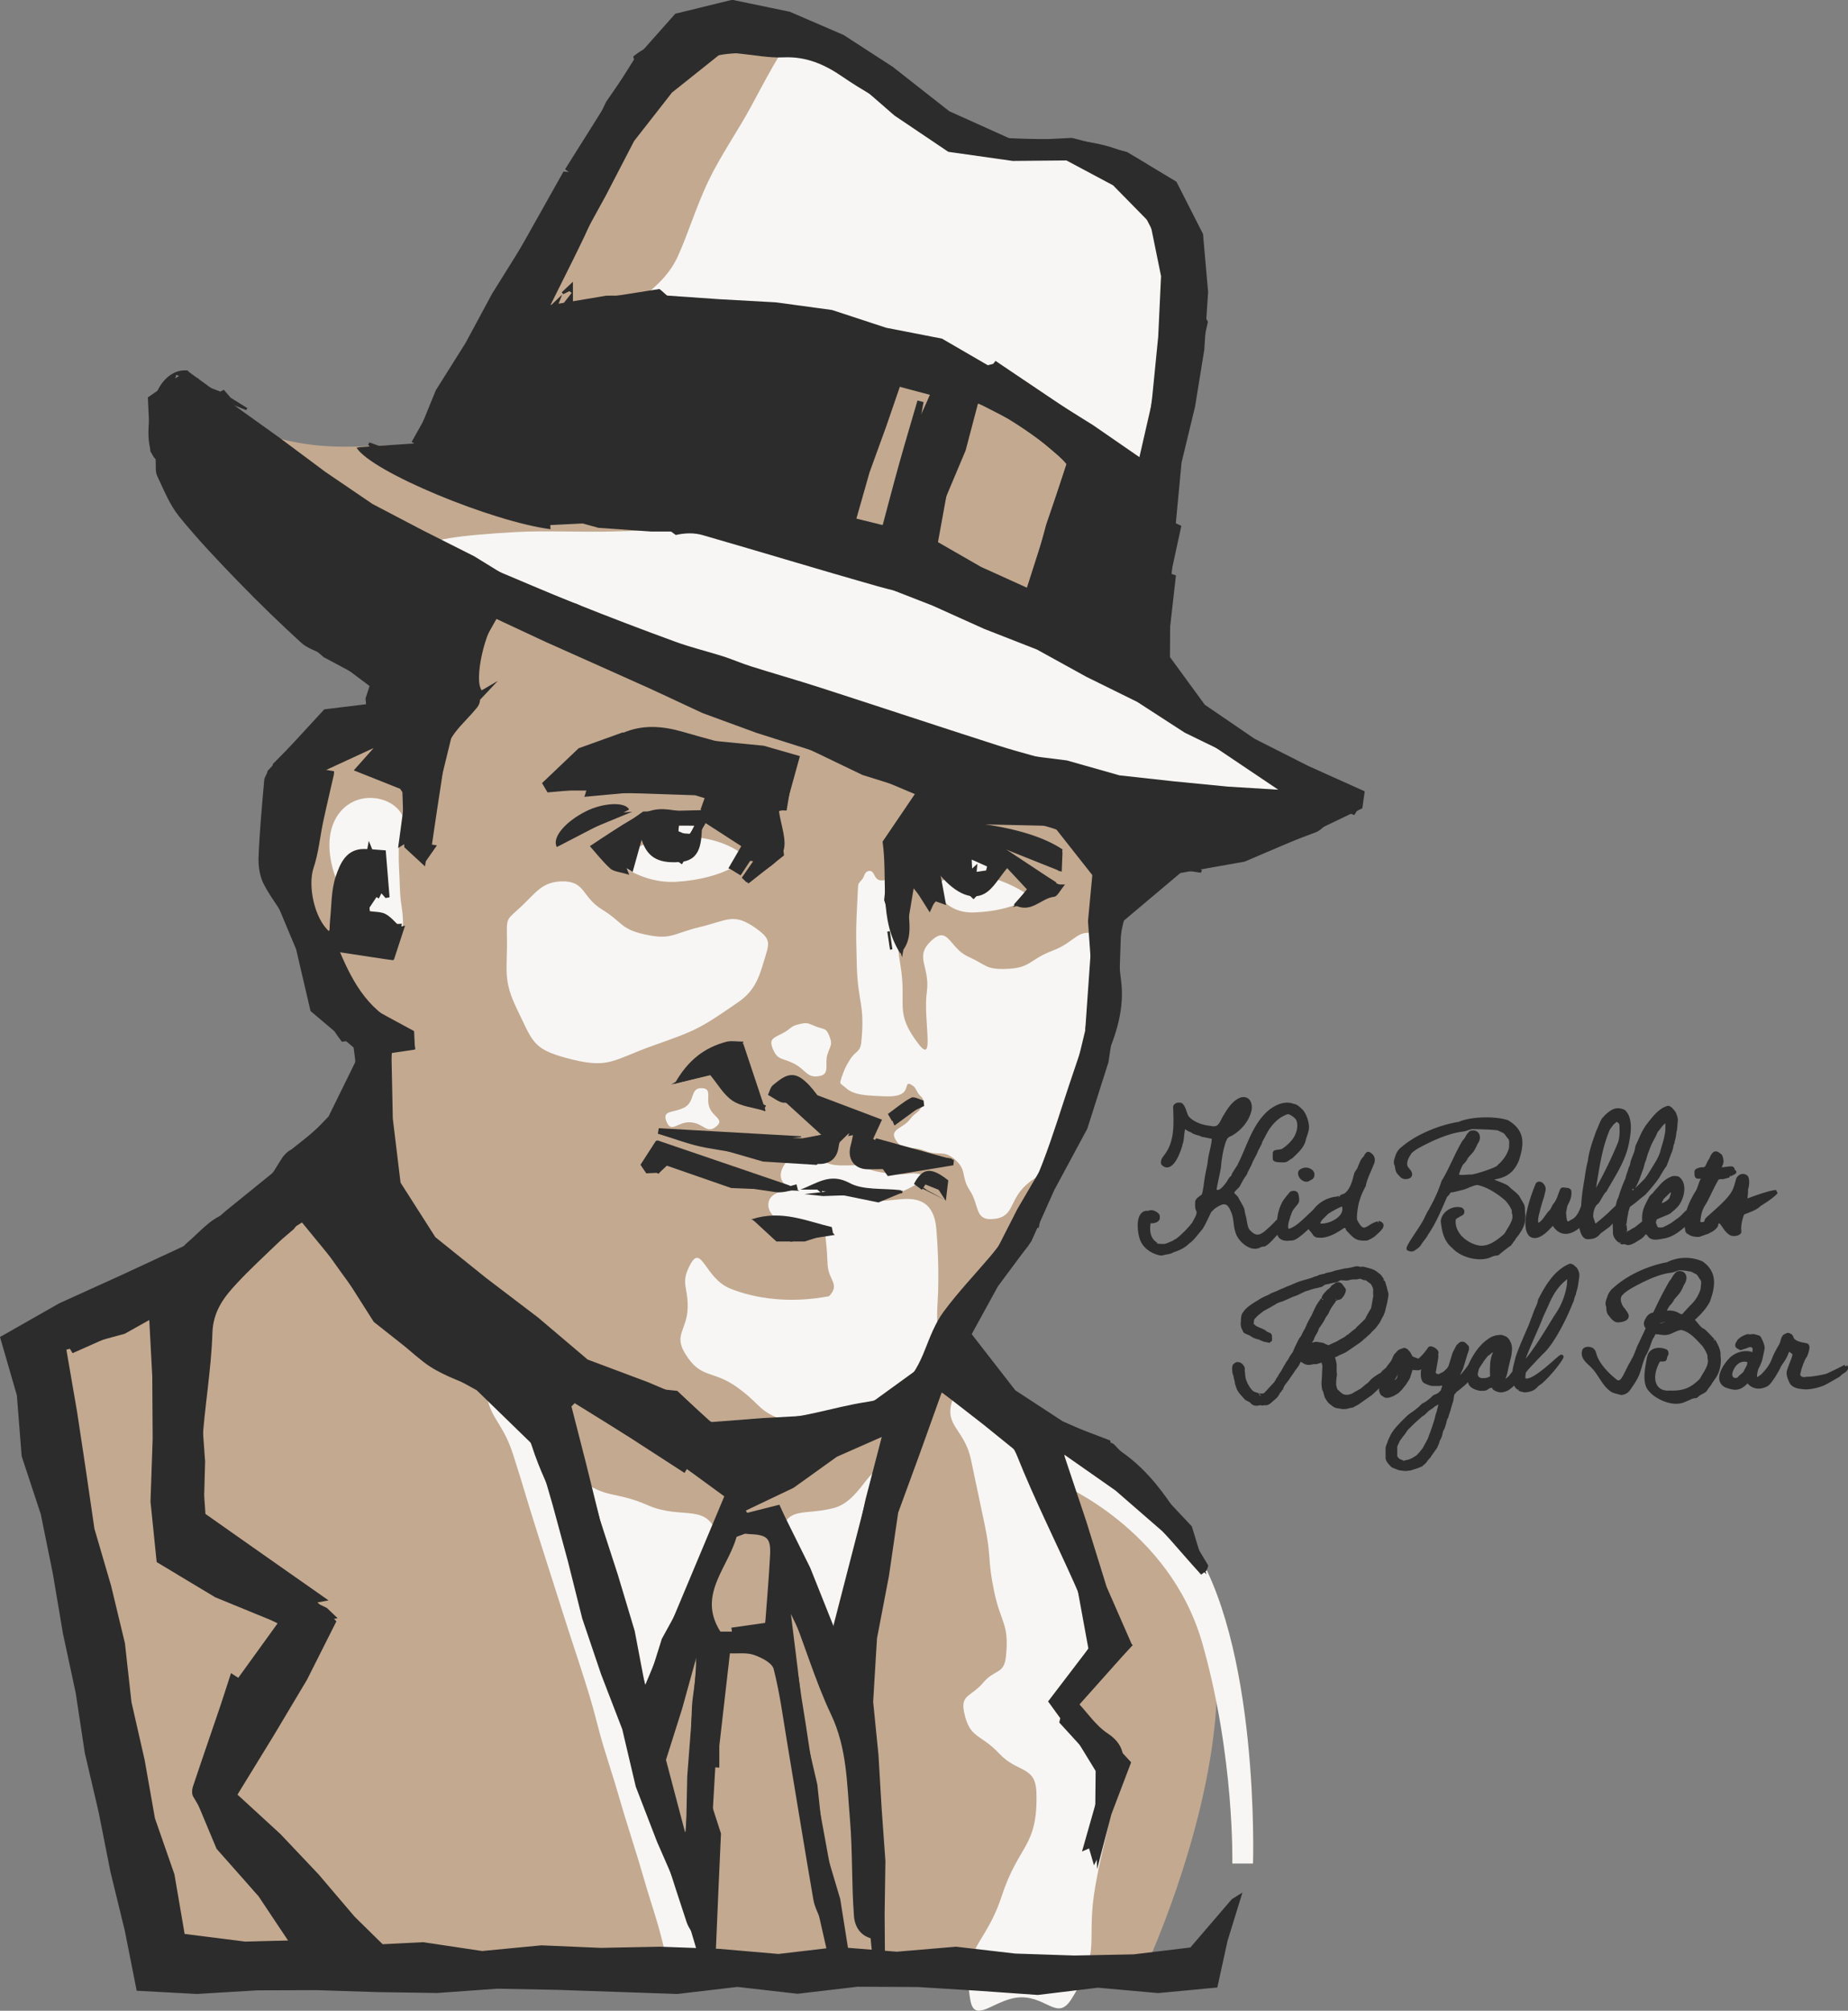 <svg xmlns="http://www.w3.org/2000/svg" id="Layer_2" data-name="Layer 2" viewBox="0 0 188.47 205.03"><rect x="0" y="0" width="188.47" height="205.03" fill="#808080" stroke="none"/><defs><style>.cls-1,.cls-2,.cls-4{fill:#f7f6f4;stroke-width:0}.cls-2,.cls-4{fill:#2c2c2c}.cls-4{stroke:#2c2c2c;stroke-miterlimit:1;stroke-width:.4px}</style></defs><g id="Layer_1-2" data-name="Layer 1"><path fill="#c3a990" stroke-width="0" d="M130.53 77.96a92.593 92.593 0 0 0-8.03-3.08c-.17-.29-.37-.58-.64-.85-3.95-3.99-8.28-7.2-12.88-9.85.72-1.06 1.16-2.39 1.14-4.01-.02-3.25.63-6.15 2.05-8.8 1.51-.53 2.81-1.54 3.48-3.03 3.99-8.96 8.19-24.3-1.96-31-2.34-1.55-4.99-2.32-7.8-2.51-3.08-.21-6.17.65-8.9-1.21-2.17-1.49-3.68-3.9-5.84-5.47-2.36-1.73-4.97-2.8-7.81-3.48-5.82-1.4-11.23-1.14-15.6 3.34-3.92 4.01-7.15 9.41-9.74 14.35-4.1 7.81-10.32 14.87-9.84 23.57-9.41-1.72-13.89 1.51-23.55-2.55-3.96-1.67-6.65 7.73-2.27 8.33.33.05.69.08 1.04.12v.02c.17 0 .34.03.5.04 5.26.55 11.78.54 16.38 2.56 7.07 3.11 5.97 12.63 4.47 18.67-.43 1.73-.9 3.47-1.37 5.21-1.21-1.51-2.98-2.48-5.28-2.58-10.39-.42-9.77 12.32-7.35 18.99 1.33 3.67 3.35 7.09 5.95 9.93 1.49 4.61-2.04 7.69-1.54 12.52-.55.18.45 2.5-.1 2.86-4.93 3.23-9.87 6.46-14.8 9.69a7.53 7.53 0 0 0-2.52 2.71c-4.01 1.17-13.08 5.21-13.08 5.21l13.28 62.6h99.07s13.79-29.88 3.02-42.58c-6.51-7.68-15.3-10.82-22.42-17.34-1.16-1.06-1.07-4.18-.42-5.48.4-.79.79-1.57 1.19-2.36.88-.56 1.7-1.34 2.41-2.39 2.45-3.64 4.39-7.44 5.93-11.39 1.15-.91 2.06-2.18 2.61-3.73.71-1.98 1.17-4.07 1.41-6.19 1.28-2.32 1.93-4.79 1.73-7.8-.06-.87-.25-1.68-.54-2.41 1.68-4.08 2.26-8.54 1.43-13.12-.57-3.13 7.82-3.21 13.29-.81 4.53 1.99 8.49-4.7 3.92-6.71z"/><path d="M108.09 151.28s11.18 4.62 14.51 16.21c3.32 11.59 3.08 22.53 3.08 22.53h2.11s.73-22.61-6.48-32.99c-7.21-10.37-14.02-10.77-14.02-10.77l-.81 1.94 1.62 3.08zM61.25 86.41s3.1 3.8 7.79 3.5 7.58-2.19 7.79-3.66-.99.95-.99.95-1.64-1.53-4.93-1.83c-.12-.01.49-1.13.12-1.35-.58-.35-2.23.13-2.44.13-.09 0 1.12 1.17 1.02 1.17-.32 0-.65.02-.99.05-2.69.23-5.87 2.18-5.87 2.18l-1.5-1.14zm37.72.95c-.37-.06.14 1.77-.22 1.78-1.99.06-3.65 1.12-3.49 1.42.67 1.28 1.89 2.55 4.03 2.48 4.28-.14 6.07-1.74 6.07-1.74l.62-.89-1.15.83s-1.39-1.03-3.5-1.67c-.25-.08.47-1.66.2-1.72-.22-.05-2.31-.44-2.55-.48zm-14.84 38.12c.17 1.71.19 1.7.27 3.42s1.32 1.99.16 3.27c-3.96.75-7.47.27-10.07-.77s-2.93-4.6-4.08-2.48c-1.06 1.97-.22 2.21-.28 4.45s-1.43 2.71-.27 4.63c1.62 2.66 2.78 1.64 5.31 3.45s2.13 2.53 5.1 3.47c2.51.79 2.56-.05 5.19-.25s2.72.43 5.14-.62c1.61-.7 1.08-1.19 2.14-2.59s1.47-1.14 2.15-2.76c1.13-2.72.53-2.76.73-5.85s-.03-6.45-.13-7.58c-.25-2.78-1.89-3.11-3.47-3s-3.04.47-2.46-.33c1.38-.03 2.63-.44 3.49-.96s2.26-.71 1.45-1.03c-1.56-.62-1.72-.07-3.35-.24s-3.32-.44-2.99-1.28c-.07.23-.62.41-1.48.4s-2.11.14-2.92-.63c-1.56-.92-2.9-.56-3.66.42s-.71 2.21.89 2.59c-.32-.02-1.64.2-2.25.76s-.67 1.83 1.17 2.73 3.08 1.02 3.71 1.06.48-.69.52-.27zm-16.16-11.12c.49 1.25 1.14-.02 2.48.08s1.64 1.27 2.65.38c.77-.68-.36-.92-.74-1.88s.29-1.91-.73-1.98c-1.29-.1-.7 1.38-1.84 1.97s-2.29.23-1.82 1.43zm10.8-7.52c.53 1.31.89.97 2.16 1.59s1.35 1.59 2.73 1.27c1-.23.42-1.21.73-2.19s.56-.95.18-1.9c-.34-.83-.49-.61-1.33-.93s-.82-.46-1.69-.26c-.99.23-.79.43-1.68.91s-1.47.57-1.09 1.51z" class="cls-1"/><path d="M85.81 109.96c-.25.65-.09.47.5 1.01s1.55.7 2.76.76 2.26.18 2.92-.22.32-1.25.9-.93c.51.29.42.39.74.88s.62.43.47 1c-.27 1.06-.66.83-1.32 1.7s-2.01.98-1.5 1.95c.72 1.37 1.61.65 3.04 1.23s1.85-.14 3.03.86c1.33 1.13.6 1.74 1.56 3.19s.49 3.01 2.23 2.92c2.34-.12 1.71-1.8 3.42-3.4s2.57-.99 3.73-3.02c1.76-3.09.52-3.65 1.64-7.03s1.7-3.2 2.4-6.69c.43-2.18 0-2.2 0-4.42s1.97-3.18 0-4.2c-2.36-1.22-2.46.44-4.94 1.37s-2.22 1.82-4.87 1.88c-2.03.05-1.92-.42-3.77-1.25s-2.03-3.09-3.58-1.79c-2.1 1.77-.26 2.69-.65 5.41s.86 7.48-.82 5.31c-2.57-3.33-1.17-3.98-1.88-8.13s.36-4.39-.78-8.43c-.15-.54-.91.03-1.43-.2s-.44-1-1-.91c-.48.08-.4.53-.72.9s-.37.36-.39.84c-.19 3.93-.23 3.93-.12 7.86s.85 3.94.46 7.85c-.1 1.06-.6.88-1.16 1.79s-.5.89-.88 1.88zm-36.28 30.62c0 4.08 1.57 3.87 2.81 7.76s1.18 3.9 2.41 7.79 1.25 3.89 2.48 7.78 1.28 3.88 2.51 7.77 1.02 3.96 2.26 7.85 1.15 3.92 2.38 7.8 1.15 3.92 2.38 7.81.78 4.12 2.69 7.73c.37.69.86-.1 1.64-.22s1.42.46 1.39-.32c-.13-3.41-.93-3.25-1.83-6.54s-.52-3.39-1.42-6.68-1.39-3.16-2.29-6.45-1.76-3.25-1.33-6.63c.65-5.11 1.53-4.89 3.46-9.67s5.46-4.52 4.16-9.51c-.99-3.78-3.57-1.8-7.15-3.36-3.58-1.56-4.15-.51-7.25-2.89-1.75-1.35-1.1-1.9-2.11-3.86s-.75-2.09-2.22-3.73c-.9-1.01-1.27-.32-2.39-1.07-1.44-.98-2.58-2.69-2.59-1.34zm29.99 16.01c-.9 3.6 1.13 3.38 2.81 6.69s.39 8.3 3.71 6.62c4.38-2.21 1.2-4.88 2.39-9.64 1.19-4.76 4.24-5.02 2.02-9.4-1.46-2.87-2.3 2.09-5.42 2.91s-4.73-.31-5.51 2.82zm17.83-14.35c-1.39 3.12.96 3.24 1.67 6.58s.71 3.34 1.41 6.68.26 3.44.96 6.78 1.55 3.23 1.2 6.63c-.19 1.85-1.13 1.25-2.32 2.67s-2.33 1.19-1.95 3c.58 2.75 1.65 2.16 3.57 4.21s3.73 1.21 3.81 4.02c.15 5.56-1.8 5.22-3.53 10.5s-4.15 5.15-3.21 10.63c.45 2.6 2.59-.28 5.22-.28s3.69 2.41 5.09.18c3.18-5.07 1.4-5.75 2.46-11.65 1.06-5.89 1.76-5.83 1.68-11.81-.03-1.94-1.17-1.36-2.32-2.92s-2.27-1.38-2.27-3.32 1.11-1.84 2.27-3.48 2.98-1.12 2.66-3.1c-.93-5.88-2.42-5.46-4.71-10.95s-1.27-6.02-4.5-11.02c-1.09-1.68-2-.53-3.55-1.8-1.79-1.46-2.83-3.38-3.64-1.55zM77.17 94.71c1.57 1.13 1.27 1.51.72 3.36s-1.03 3.03-2.62 4.13c-3.81 2.63-4.19 2.84-8.56 4.38s-4.55 2.5-9.02 1.28c-3.39-.92-3.38-1.72-4.92-4.87s-1-3.98-1.07-7.5c-.04-2 0-1.69 1.46-3.06s2.12-2.51 4.12-2.56c2.46-.05 2.02 1.58 4.12 2.87s1.86 1.97 4.27 2.52c2.83.64 2.91-.07 5.73-.74s3.41-1.51 5.76.18zm-36.42 1.04c.2-.18-.14-.45-.08-.71s.44-.25.44-.52c0-2.03-.27-2.03-.33-4.06s-.14-2.02-.11-4.05c0-.52.02-.47.19-1.01s.44-1.16.39-1.53c-.26-1.93-2.78-2.99-4.8-2.3s-3.69 3.17-2.4 7.39 3.14 5.55 4.43 6.16 1.41 1.4 2.27.62zm6.29-37.07c3.74 1.49 3.68 1.67 7.39 3.23s3.61 1.81 7.34 3.36 3.88 1.17 7.6 2.73 3.61 1.82 7.33 3.37l7.44 3.1c3.72 1.55 3.62 1.81 7.45 3.07 3.57 1.18 3.64.89 7.29 1.77s3.56 1.25 7.21 2.13 3.66.86 7.31 1.75 3.61 1.18 7.37 1.29c3.4.09 3.36-.23 6.69-.93s4.78 1.27 6.49-1.67c1.28-2.2-1.72-1.71-3.73-3.28s-1.92-1.75-4.1-3.05c-3.5-2.09-3.77-1.59-7.42-3.41s-3.59-1.94-7.24-3.76-3.58-1.96-7.23-3.77-3.76-1.59-7.41-3.4-3.58-1.96-7.23-3.78-3.45-2.36-7.33-3.6c-4.74-1.51-4.28 0-9.97 0-3.05 0-6.5.3-9.94.37s-6.77-.11-9.71.05c-5.61.32-9.45.78-9.02 1.66.65 1.34 1.31 2.2 2.03 2.6s.77-.11 1.41.14zm18.59-25.29c-3.38-2.45 1.47-2.85 3.48-7.21 1.06-2.31 1.89-5.13 3.15-7.75s3.07-5.21 4.32-7.54c2.23-4.15 3.92-7.38 4.73-7.17 1.25.32 4.84 2.5 8.01 4.69s2.57 2.84 5.77 4.7c1.13.66 1.23.56 2.44 1.04s1.22.7 2.51.91c2.46.4 2.52.04 5.01.16s2.59-.64 4.93.21c2.68.98 2.47 1.37 4.81 3.01s3.31.85 4.62 3.38c1.55 3.01.45 3.38.7 6.75s.36 3.37.02 6.74c-.37 3.71-.52 3.68-1.47 7.28s1.65 6.86-2.04 7.39c-5.35.77-4.8-2.79-9.42-5.6s-4.2-3.53-9.23-5.53c-4.65-1.85-4.72-1.6-9.62-2.58s-4.93-.85-9.88-1.58c-3.24-.48-3.25-.7-6.51-.47s-3.69 1.09-6.34-.84z" class="cls-1"/><g id="BxlR0Y"><path d="m23.75 41.23 4.75 3.4 4.67 3.48 4.82 3.28 5.17 2.71 5.2 2.62 4.99 3.07 5.57 1.83 5.16 2.77 5.5 1.96 5.46 2.07 5.39 2.31 5.69 1.39 5.65 1.49 5.6 1.66 5.63 1.54 5.81.73 5.36 1.52 5.53.61 5.53.54 5.56.34-4.76-3.31-5.2-2.53-4.85-3.14-5.17-2.55-5.06-2.79-5.39-2.11-5.26-2.37-5.36-2.09-5.97-1.74-5.8-2.37-6.1-1.35h-5.45l-5.39-.38-5.25-1.45-6.91-.96-6.39-2.84-6.07-2.96 5.82-.39 2.22-5.43 3.03-4.82 2.7-5.01 3.01-4.83 3.04-4.82 3.16-4.75 2.42-5.17 3.24-4.69 3.82-4.3 5.8-1.42 5.88 1.22 5.49 2.37 5 3.24 5.77 4.53 6.68 3.01 5.82-.29 5.64 1.44 5.03 3.03 2.71 5.33.52 5.92-.39 5.88-.94 5.8-1.38 5.71-.55 5.84-.59 7.05-.04 6.94 3.55 4.86 5.08 3.47 5.47 2.77 5.76 2.59-.24 1.73-5.92 2.84-6.09 2.6-6.55 1.16-6.02 5.07-.25 7.11-1.06 7.1-2.16 6.79-3.37 6.26-2.34 5.23-3.41 4.59-2.67 4.87 4.45 5.73 4.82 3.15 5.2 2.31 4.04 4.22 3.94 4.19 1.49 4.89-4.47-4.37-4.81-4.18-5.21-3.65.05.26 2.19 6.55 2.07 6.67 2.61 5.96-5.46 6.12 5.35 5.81-2.02 5.31-1.45 5.58-.2-5.01.05-5-4.19-6.85 3.45-5.63-1.17-6.39-3.02-6.43-2.41-6.7-4.13-3.34-4.22-3.28-2.21 6.17-2.24 6.12-.94 6.45-1.22 6.37-.39 6.46.54 5.39.32 5.42.39 5.42-.08 5.42.04 5.36-1.17.19-.64-6.61-.87-6.64-1.07-6.59-1.11-5.74-2.24-5.39-2.5-5.19.71 5.73.65 5.9 1.34 5.79.63 5.93 1.7 5.71.94 5.92-2.29-.62-1.19-5.24-.91-5.25-.47-5.35-1.25-5.19-1.49-10.76-7.2 1.45-.33 7.8.13 4.69 1.9 5.88-.27 6.02-.26 6.07-1.87.05-1.73-5.82-2.4-5.5-2.16-5.6-1.38-5.86-2.16-5.61-1.92-5.68-1.46-5.83-1.57-5.79-1.67-5.76-6.06-5.89-5.51-3.03-4.99-3.94-3.42-5.38-3.9-4.76-5.24 3.26-4.58 4.28-.47 5.55v5.65l.41 5.64-.16 5.81 4.71 3.38 4.86 3.12 3.98 3.98-3 5.96-3.45 5.78-3.64 5.93 4.38 4.02 3.89 4.11 3.67 4.31 4.3 4.23-5.35-.78-5.11-.08-3.65-5.47-4.26-4.81-2.48-5.93 3.13-5.46 2.13-5.98 3.74-5.55-6.66-2.73-5.97-3.59-.63-6.17.22-6.39-.04-6.38-.36-6.79-5.4 2.83-5.68 1.96-.29-.72 4.11-3.8 4.9-2.74 4.79-2.87 5.45-4.76 5.63-4.56 4.83-5.05 3.19-6.49-5.03-4.26-1.47-6.3-2.53-6.04-.84-6.43 1-6.42 4.15-4.19 5.53-1.49.4-2.59-4.9-2.62-4.17-3.6-3.48-4.28-3.84-3.92-2.93-4.62-3.25-4.54-.26-5.53 3.98-2.74 4.72 3.42zM56.1 31.11l5.73-.96 5.78-.04 5.75.4 5.77.32 5.73.78 5.51 1.81 5.7 1.11 5.15 2.99 5.25 2.71 5.02 3.13 5.2 3.59.82-6.47.61-6.15.29-6.17-1.1-5.4-3.79-3.86-4.76-2.54-5.48.05-6.57-.93-5.49-3.7-4.99-4.34-6.09-2.37-6.47.27-5.14 4.1-3.86 4.94-2.89 5.57-3.01 5.48-2.7 5.69zm-16.18 76.24.14 6.71.79 6.53 3.55 5.56 5.2 4.18 5.27 4.01 5.06 4.29 6.16 2.31 3.63 1.54 2.75 2.53 5.32-.41 5.42-.3 5.31-1.02 4.98-3.61 2.95-5.66 4.34-4.91 2.98-5.84 3.31-5.65 2.08-6.21 1.52-6.34.67-5.56-.39-5.57.44-4.7-3.95-5.01-7.18-.16 8.09 2.83-.08 2-7.42-2.96 6.88 4.05-.04.07.74.32-.74.82-4.38 1.3 1.41-1.81-2.23-2.39-3.21 3.4-3.52-3.29.72 3.89-1.02-.68-.65 1.42-1.62-2.57-1.2 7.15-1.83-5.83.59-5.74 3.14-5.16-5.94-1.86-5.26-2.53-5.57-1.77-5.48-2.01-5.28-2.46-5.31-2.38-5.31-2.37-5.12-2.39-3.16 5.6-1.43 6.45-1.56 6.39-1.14 6.79-2.11-1.95-.19-5.61-2.97-4.49-8.67 4 1.66 7.75 1.01 8.82 4.61-6.07.93-5.05 1.83 4.48-1.83 1.6.25 2.54 3.13-.17-.87 3.72-.91-.12-4.68-.71 2.65 5.32 5.05 2.74.09 1.88-2.42.36zm18.69 35.73-.33.33 1.47 5.74 1.43 5.78 1.84 5.67 1.71 5.7 1.14 5.99 1.63-5.19 2.55-4.64 1.88-4.93 2.12-4.82-4.9-3.58-5.37-2.85-5.15-3.19zm46.33-83.05 1.75-6.52 2.14-6.29-4.27-3.64-4.81-2.47-1.27 4.82-1.97 4.68-.85 4.67 4.38 2.52 4.9 2.22zM79.6 153.75l3.03 6.11 2.48 6.21 1.72-6.49 1.45-6.72 1.65-6.34-4.58 2.02-4.42 3.17-4.91 2.34.31.41 3.28-.69zm-6.84 3.85-1.35 9.9 6.62-1.8 1.56-10.68-6.84 2.58zM95.25 39.38l-3.24-.64-1.6 4.66-1.73 4.77-1.34 4.71 2.71.67 1.99-4.42 1.06-5.04 2.16-4.71zM69.96 187.22l.13-6.12.47-6.08.52-6.07-.07.08-1.45 5.23-1.64 5.19 2.05 7.77zm28.12-99.93 2.46 2.92.24-2.04-2.7-.88z" class="cls-2"/><path d="m65.51 85.37-.99 3.54-4.1-2.52 5.17-3.64 6.35-.15.09-1.61 4.09 1.7-5.23-1.6-5.59-.19-5.58-.09.21-.38-4.09.37-.56-.95 3.73-3.55 4.47-1.61 7.05.63 7.36.72 3.69 1.06-1.51 5.46-.67.15.56 4.51-3.63 2.87-.48-.52 1.51-1.69-.85-.1-.98 1.48-1.05-.64 1.32-2.31-3.82-2.41-2.43 4.23-4.04-2.76zm5.45-1.2-1.7-.07-.11.84 1.19.08.62-.84zm12.81 31.55-3.57-3.25-1.55-.66 4.72-.13 6.58 2.49-1.19 2.58.61-.68 7.92 2.2-.06.55-6.69 1.1-3.01-4.29-1.05.22.21-.42-3.4 3.35-5.48-.34-5.29-1.53-5.19-1.46-.04-.04 7.26.43 7.29.23 1.93-.35zm-3.36 5.12.84.38.25.2-6.93-.28-6.56-2.28-.77.72-1.34.06-.38-.7 1.5-2.67 6.75 2.3 6.64 2.27z" class="cls-2"/><path d="m72.6 109.59-4.15.99 7.34-4.2 2.29 6.87-.12.06-5.36-3.72zm3.98 14.7 8.29 1.34.26.29-4.48.7-4.07-2.33zM56.8 85.94l2.98-2.82 4.7-.35-7.68 3.17zm35.25 35.48-.05.26-8.06.28-1.9-.2 4.7-.55 5.31.21zm1.46-.5 2.95 1.47-1.97-1.06-.27-.22-.71-.19zm.72-8.35-3.01 2.2-.39-.94 3.37-1.23.03-.03z" class="cls-2"/></g><path d="m18.83 197.2-1.04-6.08-1.99-5.72-1.05-5.95-1.34-5.88-.67-6.02-1.41-5.86-1.7-5.81-.87-5.97-.9-5.96-1.09-6.33 5.95-1.62 5.13-2.87.96-6.1-6.39 2.97-6.37 2.89L0 136.33l1.72 5.95.49 6.21 1.95 5.91 1.23 6.07 1.03 6.1 1.3 6.05.93 6.13 1.41 6.03 1.2 6.07 1.47 6.03 1.21 6.11 6.15.33 6.13-.37 6.12-.02 6.13.2 6.12.09 6.13-.44 6.12.12 6.13.21 6.12.21 6.12-.72 6.13.7 6.13-.72 6.12.03 6.13.38 6.12.43 6.13-.74 6.14.55 6.04-.57 1.04-4.75 1.52-4.93-1.08.67-4.23 4.93-5.79.7-6.03.12-6.04-.2-6.04-.7-6.04.51-6.03-.48-6.04.71-6.04-.52-6.04-.22-6.05.12-6.04-.26-6.05.58-6.02-.9-6.05.3-6.03-.52-6.06.16-6.18-.78z" class="cls-2"/><path d="M140.55 124.73c-1.05.23-1.45 1.46-2.31-.23-.17-.33.11-1.95.26-2.24.1-.42.44-1.13.59-1.37.16-.83.6-1.6.89-2.38.11-.4-.05-.68-.41-.86-.1-.07-.23.23-.3.27 0 .02-.06.13-.06.15-.27.21-.39.64-.53.94-.03.25-.35.52-.4.77-.18.75-.43 1.67-1.09 2.11-.02 0-.2.05-.21.07-.04-.01-.26.14-.3.13 0 .02-.21.07-.22.07-.03.02-.11.08-.15.07-.09-.03-.36.03-.68.13-.63.21-1.17.61-1.56 1.14-.6.53-1.48 1.49-2.14 1.81-1.35.79-.54-1.32-.31-1.88.19-.38.6-.72.67-.95.03-.1-.02-.55-.06-.65-.04-.24-.35-.23-.52-.16l-.45.54c-.48.57-.74 1.39-.82 2.21-.34.36-.69.73-1.07 1.05-.65.61-1.23.93-1.95.19-.33-.27-.38-.71-.46-1.12-.03-.36-.21-.79-.23-1.14-.12-.43-.46-.83-.63-1.24l-.44-.45c-.02-.33.44-.61.61-.85.21-.41.45-.86.74-1.23 0-.01.06-.19.06-.2.12-.18.27-.54.38-.72.15-.48.52-.97.67-1.44.12-.18.27-.54.38-.72 0-.03.06-.2.06-.22.25-.41.49-.97.76-1.36.37-.52.89-1.07 1.47-1.35.13-.07.5-.25.65-.21.34.1.71.38.92.66.28.59.13 1.3-.16 1.87-.31.56-.81 1.01-1.33 1.37-.29.14-.54.08-.87.19v.65c-.02.11.2.12.27.15.24.01.63.06.87-.01.15-.08.35-.27.51-.32.47-.44 1.24-1.12 1.33-1.8.11-.4.34-.88.32-1.3-.02-.53-.33-1.41-.7-1.68-.12-.12-.43-.43-.72-.44-.85-.36-1.89.16-2.54.76-1.51 1.42-2.02 3.52-2.93 5.31.01.03-.14.2-.13.22-.14.2-.33.52-.46.72-.02.1-.08.29-.18.33-.17.11-.35.54-.48.68-.31.38-.78 1.04-1.31.63.11-.73.33-1.58.46-2.32.07-.93.24-1.94.55-2.82.04-.03.13-.25.15-.29.13-.15.34-.28.53-.34.93-.54 1.7-1.45 1.92-2.52.07-.58-.16-1.18-.86-1.02-.84.33-1.27 1.12-1.73 1.87-.35.69-.55 1.26-1.44 1.04-.83-.07-1.8-.4-2.36-1.04-.26-.38-.28-.98-.63-1.31-.22-.05-.5-.04-.6.2.06 1.68.19 3.55-.9 4.99-.2.26-.38.46-.34.78.86.95 1.72-1.43 1.83-2.07.19-.27.06-1.97.55-1.59.02.02.18.16.22.15.02.02.1.08.13.08 0 .02.21.08.22.08.29.28.78.27 1.09.46.36.05.8.17 1.15.22 0 .79-.31 1.61-.41 2.39-.03.54-.23 1.14-.3 1.67-.11.59-.14 1.31-.33 1.87-.17.22-.56.35-.66.64 0 .17-.04.65.06.8.27.49-.2 1.01-.38 1.44-.48.63-1.09 1.23-1.7 1.72-.02 0-.13.05-.15.07-.02 0-.22.13-.23.15-.28.09-.64.31-.93.34-.1-.01-.75.03-.8-.09-.05 0-.07-.03-.07-.08-.61-.38-.81-1-.79-1.67.02-.2-.02-.54.18-.67.25.03.67-.02.8-.27 0-.12.05-.33-.1-.41-.22-.2-.57-.35-.84-.18-1.14-.19-.97 1.76-.76 2.44.22.91 1.05 1.51 1.92 1.7.09 0 .23.03.33-.03.26-.08.7-.07.91-.25.56-.18 1.17-.43 1.59-.87.53-.36.93-.99 1.36-1.47.34-.55.59-1.17.88-1.73l.38-.37c.84-.59 1.48-.83 1.95.33.35.66.25 1.5.49 2.18.23.84 1.43 1.9 2.28 1.41.02-.02.51-.1.52-.14.44-.26.81-.78 1.17-1.13.09-.1.18-.2.26-.31 0 .09 0 .18.02.27.05.59.64.67 1.09.6.12.02.34-.02.45-.07.4-.17 1.05-.79 1.54-1.23.08.31.3.41.51.74.16.34.49.25.79.27.8-.08 1.54-.55 2.19-.99.27-.02.39.03.44.3.71.73.83 1.04 1.93.98.17-.08.54-.22.82-.49.38-.37 1.16-.96.36-1.12m-14.26-11.14s.03-.04.07-.06c.03-.01.05-.02.07-.02.02.03.03.18 0 .2-.02.04-.25.26-.28.29-.02-.12.06-.35.16-.42m8.22 11.41s-.07-.11-.07-.13c-.09-.44.65-.96.89-1.23.48-.31 1.08-.64 1.61-.83.68 1.31-1.33 2.35-2.43 2.19" class="cls-4"/><path d="M133.52 120.17s.19-.07.2-.09c.15-.1.16-.34.1-.51a.816.816 0 0 0-1.19-.1c-.24.43.5 1.1.89.71m27.05 11.51c.15-.43.19-.77.26-1.26.06-.35.07-.6-.09-.88-.05-.18-.3-.32-.41-.45-.02 0-.13-.04-.14-.03 0-.03-.14 0-.14.02-1.44.64-2.31 2.16-3 3.5-.05.41-.24.71-.4 1.1-.18.51-.35.93-.53 1.43-.38.89-1.07 2.41-1.37 3.35-.1.47-.27.97-.31 1.47-.1.1-.2.23-.37.47 0 .01-.47.41-.5.41 0 0-.22.11-.26.05-.08-.14.14-.58.18-.75.04-.16.08-.34.12-.53.04-.19.08-.37.12-.53.04-.16.06-.25.06-.26.01-.05.03-.12.05-.21.02-.09.1-.24.15-.83.06-.59-.12-.82-.17-.93-.05-.1-.08-.16-.11-.18-.01-.02-.04-.05-.09-.1-.05-.04-.08-.07-.11-.09l-.23-.09c-.11-.04-.17-.06-.2-.05-.01-.01-.05-.01-.13 0l-.16.02-.16.02c-.06 0-.1.02-.11.03-.33.08-.48.2-.67.33-.99.67-1.65 1.91-1.92 2.54-.26.38-.55.74-.85 1.08-.18.2-.37.39-.57.57v-.07s.01-.05.03-.13c.02-.07.03-.12.05-.14.01-.05.04-.13.07-.23.04-.11.06-.17.07-.2 0-.01.02-.05.05-.13.03-.07.07-.15.11-.24.04-.09.08-.17.12-.25.04-.08.45-1.48.46-1.51.02-.04.05-.11.08-.22s.05-.17.07-.2v-.22s-.05-.06-.12-.13c-.07-.07-.13-.12-.16-.15-.01-.01-.03-.03-.06-.05a.16.16 0 0 0-.08-.03h-.13s-.05 0-.08.03c-.03.02-.05.03-.06.04-.02.02-.06.06-.12.11-.05.05-.09.08-.1.09-.01.02-.04.08-.08.15-.04.08-.09.16-.13.25-.04.09-.09.17-.13.24-.04.07-.46 1.47-.47 1.48-.02.02-.05.06-.08.12-.03.05-.05.09-.06.1l-.29.29s-.07.06-.14.11-.11.08-.14.09c-.06.02-.14.07-.25.12-.1.06-.17.09-.19.09-.02 0-.08 0-.17-.02-.09-.01-.15-.03-.17-.06l-.21-.22v-.07s.03-.07.05-.16c.02-.1.03-.16.03-.18 0-.01.21-1.18.21-1.23v-.11c0-.02 0-.07-.02-.15 0-.02-.01-.04-.03-.06l.06-.09c.03-.05-.02-.13-.04-.16a.703.703 0 0 0-.22-.2.93.93 0 0 0-.27-.12c-.05 0-.13-.02-.16.03-.24.35-.51.69-.82.99-.09.08-.18.17-.27.25h-.02c-.16-.05-.28-.09-.38-.13-.1-.04-.18-.07-.26-.1-.08-.03-.12-.05-.14-.06-.04-.08-.06-.13-.07-.13-.01-.02-.04-.08-.1-.18a.528.528 0 0 0-.12-.18c0-.01 0-.04-.03-.07a.26.26 0 0 1-.03-.07c-.05 0-.07-.02-.07-.07-.04-.02-.09-.05-.16-.08s-.11-.05-.13-.05c-.18.06-.3.1-.34.12l-.15.07s-.08.08-.17.18c-.09.1-.15.16-.17.18-.01 0-.02.02-.04.05-.01.04-.02.07-.04.09-.01.01-.03.04-.05.09l-.06.15c-.02.05-.05.11-.07.15-.02.05-.04.08-.04.09-.01.01-.03.04-.06.09-.03.05-.06.08-.08.11-.01.02-.06.08-.14.18-.08.1-.13.16-.14.18-.01.01-.04.05-.07.1-.04.05-.06.09-.07.12-.01.01-.04.03-.07.06-.01 0-.02.02-.03.02l-.05.03v.01c-.01.01-.03.02-.06.04a.26.26 0 0 1-.07.03c0 .01 0 .02-.03.04-.02.01-.03.02-.05.04-.02.04-.06.09-.12.16-.03.04-.05.07-.06.09l-.19.11c-.27.15-.52.32-.76.52-.13.12-.29.32-.42.43-.12.09-.25.18-.36.28-.11.11-.27.22-.42.34-.22.12-.67.37-.94.54h-.07s-.17.06-.22.07h-.03s-.12.03-.18.03c-.14-.01-.33-.03-.47-.08 0 0-.02 0-.03-.01-.06-.04-.27-.2-.32-.24-.08-.08-.26-.24-.36-.34-.06-.21-.15-.46-.14-.68 0-.3.03-.61.08-.9 0-.14-.03-.26-.03-.41 0-.1.01-.18 0-.28v-.21s0-.14-.01-.2a3.34 3.34 0 0 0-.18-.69c0-.02.01-.07.02-.1.05-.04.09-.07.12-.09.05 0 .11-.02.15-.04l.11-.05c.07-.04.14-.09.22-.12.23-.1.38-.16.59-.27.21-.12.54-.36.75-.5.37-.27.8-.51 1.12-.85.1-.05.36-.32.5-.43.06-.05.12-.11.17-.17.05-.08.18-.19.25-.26l.14-.14.07-.07s.04-.04.06-.08c.1-.11.22-.3.27-.36.08-.08.07-.13.13-.21l.1-.2c.07-.14.14-.26.22-.4.04-.12.09-.24.14-.36.05-.22.13-.52.18-.75 0-.01 0-.02.01-.03.04-.13.06-.32.09-.46.02-.15.07-.33.06-.49 0-.05-.01-.1-.03-.15-.03-.09-.06-.25-.09-.35-.03-.1-.05-.25-.1-.35-.03-.11-.08-.31-.13-.42v-.02s-.01 0-.02-.02-.15-.25-.15-.25l-.18-.25s-.15-.13-.22-.18l-.22-.17c-.32-.24-.75-.3-1.14-.42-.09-.04-.28 0-.37 0-.12-.01-.23-.07-.38-.06-.2.01-.57.15-.84.17-.1.02-.24.04-.34.04-.1.03-.52.12-.62.15-.05 0-.23.05-.28.06-.04 0-.05.01-.08.02-.04 0-.19.06-.22.07-.08.03-.2.06-.28.08h-.02l-.38.08h-.01l-.21.1c-.09 0-.19.03-.27.04-.09.03-.2.04-.28.09-.07.02-.16.08-.22.09l-.14.04h-.02c-.58.27-1.26.36-1.87.62-.3.12-.64.29-.95.39-.2.09-.4.19-.6.26-.07.03-.26.11-.32.15-.3.14-.66.23-.94.43-.28.11-.73.31-1.03.52-.52.31-1.08.64-1.42 1.07l-.1.14c-.21.26-.15.65-.19.96-.02.1 0 .25.03.35v-.03c0 .15.14.36.2.51.04.05.06.05.09.07l.07.03.13.06c.09.04.18.08.27.11.13.08.3.21.44.26l.14.06h.03s.4.14.4.15c.13.04.28.1.4.15.09.02.48.1.57.12 0-.05.02-.13.03-.18v-.02l-.02-.17v-.08s.02-.07-.03-.14-.12-.06-.13-.07c-.08-.03-.17-.08-.25-.11h.01c-.11-.07-.2-.18-.33-.23-.11-.05-.33-.15-.43-.18-.07-.04-.18-.09-.27-.12a3.44 3.44 0 0 1-.36-.28l-.03-.02v-.03a.646.646 0 0 1-.04-.19c.02-.15.03-.34.09-.48.05-.06.1-.15.16-.18.08-.09.16-.19.24-.25.23-.18.44-.38.67-.52.39-.21.96-.52 1.33-.76.12-.05.35-.14.47-.18.12-.01.24-.09.35-.13.28-.12.62-.28.9-.4.55-.14.95-.48 1.46-.6.3-.1.6-.21.92-.26.06-.02.12-.02.18-.05.05-.01.19-.05.21-.05.02 0 .03-.01.05-.02l.08-.02c.05-.04.18-.14.23-.17 0 0 .12-.04.13-.05.09-.02.32-.06.4-.08.04-.01.08-.02.14-.05.07 0 .13 0 .2-.04.09-.02.26-.04.34-.06h.05c.08-.04.23-.12.32-.18.04-.01.1-.03.11-.04.05 0 .34.02.43.02.11 0 .22.03.32 0 .19-.04.32-.08.51-.1h.37l.1-.02s.08-.01.12-.02c.04-.01.08-.02.11-.04.17.02.32.09.47.15l.15.02h.06c.02 0 .04.01.03 0h.01c.08.06.23.17.3.23 0 0 .27.19.3.22.07.12.14.27.2.39.03.05.06.19.08.26 0 .09-.01.22-.01.32v.12c0 .05 0 .11.02.15 0 .01 0 .02.01.04l-.21 1.19c-.02.11-.03.18-.08.26-.12.2-.36.63-.48.84-.02.06-.07.17-.1.23-.15.14-.3.3-.45.44l-.24.23-.23.21s-.06.09-.09.14c-.31.19-.56.44-.87.68-.03 0-.05 0-.08.03-.03.02-.04.04-.05.07l-.52.3h-.02c-.19.12-.47.3-.68.37-.19.09-.45.19-.62.32-.04 0-.09-.02-.1-.02-.09-.04-.2-.08-.28-.11a.467.467 0 0 1-.1-.05c-.04-.02-.12-.06-.15-.08-.14-.03-.44-.08-.59-.1-.09-.03-.23.01-.32.03l-.35.08h.04c-.12 0-.23.06-.31.08 0-.02-.01-.03-.02-.05v-.02l.18-.24c.05-.06.14-.21.19-.28 0 0 .02-.03 0 0 .05-.04.06-.1.08-.14.02-.06.06-.18.08-.23.03-.07.09-.16.13-.23.08-.14.2-.32.24-.48l.07-.21.09-.11c.05-.06.07-.08.1-.15.04-.05.08-.11.11-.15.14-.21.27-.43.37-.65 0-.01.03-.03 0-.01 0 0 .23-.32.24-.34.07-.1.13-.23.17-.35.06-.1.16-.28.2-.37.02-.02.04-.04.05-.06.07-.09.16-.23.23-.33.04-.05.09-.11.12-.16.03-.08.07-.14.11-.2-.02.05-.01.02 0 .02.05-.02.17-.08.23-.11.12-.04.29-.03.37-.15.05-.06.12-.16.17-.22.01-.03.07-.14.08-.17 0-.01.02-.03 0-.01l.04-.06.04-.21v-.04l-.02-.03-.36-.48-.02-.03h-.03l-.07-.02h-.12s-.04.01-.06.02c-.02 0-.04 0-.07.02 0 0-.02 0-.03.02-.05.02-.08.05-.11.07l-.12.08-.06.04-.03.02s-.07.08-.09.12c0 0 0 .02-.01.02 0 0 0-.02.06-.02l-.08.03c-.06.08-.14.14-.19.22 0-.02.01-.03.01-.03h-.01l-.04.03-.09.06-.02.02c-.13.14-.29.3-.41.46 0 .01-.02.02-.03.05-.08.12-.06.29-.19.38s0 .01 0 .01l-.2.25c-.07.09-.12.16-.17.27-.08.08-.12.2-.17.29l-.15.3v.02l-.12.25c0-.02-.16.38-.11.25-.27.46-.49.88-.66 1.32-.17.29-.3.51-.41.79h.01c-.05.05-.15.18-.2.24l-.16.3c-.16.33-.4.8-.49 1.09-.1.13-.33.44-.39.58l-.11.2s-.01.04-.04.07c-.05.07-.1.12-.14.19-.02.02-.03.03-.03.04l-.03.05-.05.11c-.1.13-.3.51-.41.7l-.3.46v.02s-.06.13-.1.16c-.03.05-.07.1-.11.15-.03.1-.12.23-.18.33-.15.2-.52.56-.72.8l-.41.43a.88.88 0 0 1-.36.06l-.03.02s.01-.01 0-.01h-.02c-.08 0-.18-.03-.26-.04-.03 0-.07-.02-.08-.02s-.01-.01-.01-.01c-.13-.03-.27-.08-.39-.12l-.1-.06s-.07-.03-.1-.05c-.26-.24-.47-.57-.63-.89-.05-.1-.12-.3-.16-.4-.09-.28-.08-.59-.13-.88-.02-.03 0-.13 0-.16v-.19c-.05-.07-.16-.24-.22-.28-.04-.02-.08-.04-.1-.07s-.27-.05-.27-.05l-.14.08-.12.1-.02.09c-.05.18 0 .36 0 .52 0 .04 0 .08.03.12 0 .05.02.11.05.16 0-.02.08.36.08.36 0 .11.08.2.07.3 0 .03.02.07.03.12v.11s.1.3.1.29c.13.51.54.86.87 1.25 0 0 .49.26.52.27.11.18.3.3.51.29.2 0 .4-.11.58-.02.03 0 .06 0 .09-.01 0 0 .06-.02.07-.03l.28.01c.24-.06.39-.26.58-.41.1-.08.27-.23.34-.3.03-.04.07-.07.09-.11l.08-.12c.05-.08.09-.15.13-.24l.17-.17s.08-.11.09-.11c.05-.12.09-.25.15-.37.11-.21.38-.52.5-.68l.03-.05.05-.11v.02c.17-.23.38-.53.53-.77.07-.09.17-.22.23-.31.04-.06.06-.07.09-.13.02-.02.03-.04.04-.05l.03-.05.05-.09.22-.44c.09 0 .16.07.24.1h-.02c.07.03.22.13.29.17.09.05.18.08.3.1.2.02.37-.03.56-.07h.3c.13-.04.43-.13.55-.17h.14c.05.15.12.41.15.55-.02.15-.02.47-.04.65 0 .36-.04.79-.06 1.14.02.15.01.35.06.5v.05c0 .03.03.07.04.1l.06.11c.04.16.12.45.17.61.11.15.23.4.38.52l-.02-.02c.2.17.39.33.62.43.21.03.47.09.68.11.21.01.41-.02.49-.06l.38-.08h-.04c.07-.01.15 0 .2-.06.21-.1.44-.22.62-.36.29-.2.88-.62 1.17-.82.19-.17.37-.34.55-.51.1-.1.29-.31.4-.4.02-.02.04-.04.05-.06v.03c0 .05.01.12.03.18.01.07.02.13.03.18v.24s0 .05.03.1c.02.05.03.09.04.12.01.02.02.05.04.08.01.03.02.05.04.05.02.02.08.06.17.12.09.06.15.09.17.1h.22c.02 0 .09-.02.19-.05.1-.04.18-.06.23-.09.01 0 .04 0 .07-.03.04-.02.06-.03.07-.04.05-.02.13-.07.24-.14.11-.07.17-.11.18-.12l.29-.29s.07-.08.14-.17c.07-.09.11-.15.14-.17.01-.01.04-.05.08-.11s.09-.12.13-.19c.04-.07.09-.13.13-.2.04-.07.08-.11.1-.13 0-.01 0-.04.03-.07a.26.26 0 0 0 .03-.07c.01-.02.04-.09.07-.21.04-.11.06-.18.07-.21.01-.02.04-.11.08-.26.04-.15.08-.24.1-.26 0-.01.04-.02.13-.02.08 0 .17 0 .26.01.09 0 .18.01.26.01h.13s.06-.04.13-.07c.09-.01.18-.04.26-.08a.76.76 0 0 0 .19-.12c-.01.04-.02.07-.02.08-.01.01-.03.05-.05.11s-.03.1-.03.11c-.02.05-.11.25-.07.74.04.5.23.56.26.58.03.02.05.03.06.03.26.12.47.2.63.22h.71s.08 0 .18-.03c.1-.02.16-.03.18-.03h.11s0 .08.02.17c.01.09.02.15.02.17-.01.02-.03.06-.05.12-.02.05-.03.09-.03.1-.01.02-.03.07-.04.14-.01.07-.03.12-.04.14-.09.06-.16.13-.22.2s-.16.14-.29.2c-.13.06-.22.09-.26.11-.04.01-.09.05-.15.11-.01.01-.05.04-.1.1-.05.05-.09.09-.12.1-.02.02-.08.07-.17.14-.09.07-.15.12-.17.14-.01.01-.06.04-.15.1-.09.05-.15.09-.19.12-.01 0-.04 0-.08.03-.04.02-.06.03-.06.04-.02.01-.09.07-.18.16l-.18.18c-.02.02-.07.06-.14.11s-.11.08-.14.11c-.13.12-.29.23-.46.34-.17.11-.32.23-.46.36l-.57.56s-.09.09-.15.16-.13.14-.2.22c-.07.07-.14.14-.19.21-.05.07-.09.1-.1.12-.02.02-.07.09-.15.2-.07.11-.12.18-.15.22-.02.04-.07.13-.14.27s-.11.24-.14.29c-.01.01-.03.05-.05.11a.62.62 0 0 0-.03.11c-.01.02-.04.08-.07.18-.04.1-.06.16-.07.18-.01.02-.03.07-.05.14s-.03.11-.03.13v1c0 .06.02.14.07.24.05.1.12.19.19.27.07.08.16.18.27.29l.65.26s.11.02.25.04c.14.01.25.03.31.04h.14s.14-.02.26-.03c.13-.01.2-.02.23-.03.01-.01.05-.03.13-.05.07-.02.15-.05.23-.07.08-.02.15-.05.22-.07.07-.02.11-.04.14-.04.01-.01.06-.04.15-.07.09-.04.14-.05.15-.05.07-.07.16-.15.27-.24.11-.09.19-.19.26-.31.01-.01.03-.04.06-.07.03-.04.07-.08.11-.13.04-.05.08-.09.12-.13.04-.04.06-.07.07-.08 0-.04.01-.07.04-.1.02-.03.07-.09.13-.17.06-.1.14-.21.23-.33.09-.13.15-.21.17-.24.01-.01.05-.08.1-.21.06-.13.1-.22.12-.28 0-.01 0-.05.03-.11.02-.06.03-.1.03-.11.05-.1.09-.17.12-.23s.06-.11.07-.16c.02-.05.03-.08.03-.09a.89.89 0 0 0 .05-.18c.02-.1.03-.15.03-.16l.07-.22.15-.29s.02-.08.06-.21c.04-.13.07-.22.09-.28 0-.01 0-.06.03-.14.02-.08.03-.13.03-.15.01-.02.03-.06.05-.11.02-.05.03-.08.03-.09.01-.01.03-.04.05-.07a.26.26 0 0 0 .03-.07c0-.01 0-.05.03-.12.02-.07.04-.14.07-.21.02-.07.05-.14.07-.22.02-.07.04-.13.06-.16 0-.02 0-.07.03-.14.02-.07.03-.12.05-.14 0-.01 0-.06.03-.14.02-.08.04-.16.07-.24.03-.08.06-.16.07-.23.02-.07.03-.12.03-.14 0-.04.01-.13.04-.28.03-.15.04-.24.04-.28.01-.01.06-.06.13-.14.07-.08.13-.15.16-.2.14-.1.28-.2.41-.31.09-.07.17-.15.25-.22.02-.01.03-.02.04-.02l.11-.1c.2-.18.39-.37.58-.57.01-.02.03-.03.04-.05.04.27.09.53.18.65.22.3.79.44.91.45.11.02.41 0 .41 0l.14-.02h.02l.29-.19c.02-.02.08-.04.17-.06.09-.02.15-.04.17-.06.01 0 .05-.02.11-.05.06-.03.07.21.18.32.11.1.43.22.65.23.22 0 .54-.13.6-.16.3-.17.64-.5.82-.68.09.26.23.5.35.56.01-.01.23.19.24.18l.42.1c1.07-.08 1.09-.55 1.44-.73.42-.26 1.41-1.34 1.97-2.13 1.55-2.2-2.51 2.56-3.5 1.75-.08-.06-.03-.57 0-.67 0-.03-.13-.03.61-.82.3-.32 1.19-1.28 1.34-1.39 1.06-1.05 2.32-3.59 2.85-4.99.15-.24.15-.59.3-.82 0 0 .06-.27.06-.28m-28.24 7.32c.04-.05.08-.11.08-.11-.02.03-.05.07-.09.12m.99-1.68v-.02c.02-.02.05-.03.07-.03l-.07.05zm.12.04v-.02.02m9.27 3.08c-.07.14-.12.23-.15.25-.01.02-.06.07-.14.14-.08.07-.12.11-.14.13-.01.01-.03.04-.05.07a.26.26 0 0 0-.03.07l-.15.14s-.04 0-.08.02c-.04.01-.07.02-.08.02v-.18c.01-.04.04-.11.07-.22.04-.11.06-.17.07-.2.02-.04.07-.13.15-.27.07-.14.12-.24.15-.29 0-.01.02-.04.05-.07.02-.01.05-.03.08-.04.03-.02.05-.03.06-.03h.22l.07.07v.08c-.02.06-.07.16-.15.31m4.25 2.75c-.02.08-.03.14-.05.18 0 .02 0 .07-.03.14-.02.07-.03.12-.05.14 0 .02 0 .08-.03.18-.02.1-.03.15-.05.16-.01.05-.03.12-.06.21s-.05.18-.07.27c-.02.09-.04.17-.06.24-.02.07-.03.11-.03.13-.01.02-.03.08-.06.17-.03.09-.07.19-.1.31-.04.11-.07.23-.11.33-.04.11-.07.19-.09.25-.01.05-.03.11-.07.19l-.09.24c-.03.08-.06.16-.08.23-.02.07-.04.11-.04.12-.02.05-.06.12-.11.22s-.1.2-.16.3c-.06.1-.11.2-.16.29-.05.09-.08.15-.09.17 0 .01-.02.05-.06.1-.04.05-.09.12-.15.19-.05.07-.11.14-.16.2s-.09.11-.12.14l-.14.14c-.07.07-.11.12-.14.14-.01 0-.06.03-.15.08s-.15.09-.19.12c-.01.01-.04.03-.07.04a.26.26 0 0 1-.07.03l-.18.09c-.08.04-.14.05-.16.05-.02.01-.07.03-.15.04-.07.02-.12.03-.15.03-.01 0-.05.01-.1.04-.05.02-.09.04-.1.04h-.07a3.26 3.26 0 0 0-.28-.12c-.13-.06-.2-.09-.23-.1a.858.858 0 0 1-.2-.19.878.878 0 0 1-.14-.23v-1.07c.08-.18.13-.29.16-.34.01-.02.03-.07.06-.14s.05-.12.06-.14c.02-.02.07-.09.15-.19.07-.1.12-.18.15-.22.01-.02.05-.07.11-.14s.1-.12.11-.14c.02-.02.08-.11.17-.24.09-.14.15-.22.17-.24l.64-.63s.09-.09.17-.16c.08-.07.16-.15.26-.23l.26-.23c.08-.07.13-.12.16-.14.01-.01.05-.04.11-.07.06-.04.1-.06.11-.07l.42-.41s.11-.08.25-.17c.14-.09.22-.15.25-.17l.07-.07s.05-.04.1-.07c.05-.04.09-.06.12-.07.05-.02.16-.1.35-.21.07-.02.15-.03.24-.03v.18c0 .02 0 .08-.03.16m5.26-4.17c-.03.41-.05.82 0 1.22 0 .04.01.08.02.12-.16.08-.4.21-.41.22-.02 0-.08.01-.18.03-.1.02-.16.03-.18.03-.05 0-.39 0-.42-.01-.04-.01-.6-.15-.48-.73.11-.53.15-.54.19-.62.14-.21.28-.42.41-.63.05-.06.08-.12.11-.15.09-.13.27-.34.28-.37.01-.04.36-.29.36-.29l.07-.08.14-.08c.07-.04.2-.13.25-.15.05-.02.14-.06.19-.06l.2-.03h.01c-.35.44-.53.99-.57 1.59m.64.27v-.06c.01-.47.09-.91.26-1.32-.02.35-.08.84-.26 1.38m5.91-5.18c-.46.74-2.71 4.57-3.51 4.97.12-.83 1.64-4 1.91-4.78.05-.16.66-1.44.71-1.59.48-1.07 1.06-1.94 2.04-2.64.27-.09.12.54.15.72-.15 1.18-.61 2.38-1.3 3.32m19.38-11.74s-.11-.02-.13-.01l-.02-.04s.07-.2.07-.22c.02-.26.08-.67.05-.95.14-.25.2-1.14-.05-1.26-.35-.22-.76.04-.81.45-.11.36-.22.82-.42 1.15-.51.93-1.94 2.05-2.71 2.79-.03.09-.08.21-.12.35-.26.14-.77.16-.75-.13.04-.68.19-1.34.58-1.89.46-.8.84-1.76 1.34-2.57.14-.09.36-.11.52-.09.28-.04.37-.1.65-.15-.03-.11.7-.36.57-.4-.13.06-.11-.31-.24-.35-.06-.05-1.16.12-1.23.11-.12-.51.41-.5.05-1.38-.18-.12-.4-.39-.62-.21-.12.13-.26.35-.3.53-.08.13-.25.36-.28.51-.02 0-.07.14-.07.15-.02 0-.11.19-.11.21l-.07.08c-.15 0-.26.17-.42.07-.16.03-.49.09-.57.23.01.15-.02.35.05.5.16.16.7-.11.7.15-.25.28-.41.99-.57 1.32-.39.63-.78 1.33-1 2.08-.35.29-.72.76-.92.84-.02.05-.41.29-.43.34-.02 0-.22.14-.23.16-.2.13-.5.28-.71.39-.08.01-.22.14-.29.12-.02 0-.19.02-.2.03-.09-.02-.31.03-.46-.09-.12-.1-.19-.37-.22-.45-.04-.02-.05-.22-.03-.25 0-.11.06-.28.1-.38.44-.22 1-.41 1.44-.63.14-.14.45-.37.58-.52.7-.62 1.14-2.28.3-2.89-.04-.03-.16-.03-.2-.05h-.23c-.56.14-1.07.59-1.42 1.03-.13.16-.37.39-.49.55 0 .05-.02.08-.07.09-.09.11-.3.25-.35.38-.06.1-.22.42-.38.74-.22.44-.33.92-.31 1.41v.34c-.36.27-.74.6-.9.7-.24.08-.56.39-.82.4-.07 0-.2.05-.19-.08-.04-.01-.01-.22-.02-.24 0-.02-.08-.65-.05-.66 0-.04.05-.61.16-1.03.02-.11-.01.02-.03.09.01-.22.24-.89.24-.89l.59-.44s.71-.59 1.02-.83c.47-.52.99-1.12 1.38-1.7.21-.36.47-.82.73-1.16.17-.4.34-.92.5-1.32.04-.06.12-.36.15-.42 0-.05.05-.31.07-.36 0-.03.06-.16.07-.18l.06-.33c.02-.01.08-.25.07-.27.02-.03.08-.48.07-.51.11-.3.1-.88.15-1.21.01-.11-.1-.49-.15-.58-.05-.21-.31-.42-.43-.59-.02 0-.13-.06-.15-.06 0-.03-.14-.02-.15 0-.01 0-.19.08-.21.08-.71.35-1.19 1.01-1.68 1.63-.53.66-.8 1.48-1.17 2.22 0 .04-.06.31-.05.35-.02.04-.07.21-.07.25-.11.26-.27.71-.37.96 0 .05-.05.31-.07.35 0 .05-.14.32-.15.36 0 .02-.06.23-.06.24-.01.03-.16.41-.15.45-.03.03-.08.23-.07.27-.01.03-.21.49-.22.52-.15.33-.46 1.22-.54 1.55-.15.2-.18.52-.28.84-.27.24-.68.65-.85.81-.23.21-1.08.95-1.22 1.03-.3.24-.36-.08-.36-.08l-.03-.08-.2-.6c-.04-.41.11-1.25.58-1.55.26-.37.44-.8.72-1.13.05-.04.1-.09.13-.15 0-.01.02-.03.02-.05.87-1.52 1.9-3.05 2.21-4.81.16-.88.31-1.83-.03-2.63-.08-.17-.18-.32-.3-.45-.3-.15-.66-.22-1-.08-.32.13-.59.38-.85.62l-.02.08v-.06l-.02.04-.05.05-.05.05-.03.02h-.01v.01s.04-.01.05 0l-.08.03c-.25.43-.4.89-.6 1.32-.34.97-.71 1.95-.83 3-.13.45-.26 1.22-.33 1.77-.17.94-.31 1.9-.35 2.85-.01 0-.02.01-.03.02-.21.59-.5 1.22-1.11 1.48-.79.58-.73-.37-.79-.88.01-.21.1-.58.14-.79.24-.46.47-.91.39-1.45-.09-.12-.17-.1-.28-.12l-.32-.04c-.15-.02-.16.09-.19.17-.25.58-.27.89-.66 1.4-.13.12-.22.46-.34.58-.01.01-.03.04-.04.08-.48.4-.76 1.29-1.47 1.43-.19-.48-.02-1.04.11-1.5.07-.41.36-1.25.46-1.63.03-.2.16-.5.1-.71-.09-.25-.33-.54-.6-.36-.44 1.03-1.64 4.24-.7 5.17.58.41 1.31-.25 1.72-.65.08-.1.39-.37.43-.5.02 0 .07-.03.14-.08.79 1.46 1.97.98 2.87.08 0 .12 0 .23-.02.35 0 0 .15 1.08.69 1.05.54-.03.62-.09.83-.22.18-.11.24-.26.39-.37.15-.12.87-.63.91-.68.02-.02.34-.37.6-.67-.02.5.01 1.18.02 1.39-.04.42.27.75.51.93.01-.01.21.15.22.14l.37-.02c.31.32 1.07-.28 1.4-.46.3-.19.44-.43.63-.65.05.1.27.22.34.3.26.54.98.32 1.48.24.93-.15 1.66-.78 2.35-1.42 0 .27.02.54.08.82 0 .01 0 .02.02.04v.07c.09.03.14.05.15.05.26.23.69.29 1.03.27.2-.08.46-.16.71-.26.1-.01.19-.05.28-.12.31-.14.58-.32.73-.56 0-.02.11-.24.14-.25-.01-.02.05-.08.11-.13.07-.03.14-.04.22-.04.37.37.57.94 1.08 1.22.21.11.74.05.85-.17-.09-.63.09-1.35.32-1.92.53-.24 1.3-.44 1.7-.87.51-.32 1.37-.86 1.72-1.29-.79.08-2.29.65-3.03.92m-8.59-.33c.24-.24.56-.53.8-.78.06-.1.15-.12.15-.12s.08 0 .09.04c0 .04.04.34.05.46-.05.13-.13.41-.19.55-.01.02-.12.16-.15.17-.26.26-.61.42-.97.5-.24.05.16-.74.22-.82m-3.01-.94c.42-.68.59-1.24.85-1.96.12-.28.16-.67.3-.93.05-.18.15-.51.2-.69.1-.23.21-.55.3-.78.18-.45.46-.87.65-1.32.08-.24.19-.29.33-.49.21-.29.46-.57.74-.77.22-.03.13.11.16.33 0 .43.03.8-.08 1.2-.08.54-.33 1.22-.46 1.75-.17.57-.48 1.03-.76 1.5-.26.41-.56.95-.87 1.32-.19.19-1.23 1.24-1.53 1.46-.2.15.28-.76.17-.62m-4 .78s-.07.04-.1.05c.11-.58.2-1.16.3-1.74.29-1.76.58-3.55 1.31-5.22.09-.1.14-.19.22-.3.04-.06.06-.07.09-.11.03-.05.12-.15.16-.18h-.02c.09-.04.16-.13.23-.18.05-.04.1-.08.14-.11.23.05.46.25.51.45.04.63.06 1.33-.15 1.94-.77 1.87-1.67 3.66-2.68 5.41m14.44.67c.02.23-.1.52-.22.72l-.24-.11c.19-.21.25-.44.46-.61m-.18 2.31c-.17-.07-.51-.47-.54-.6l.2-.17c.09.3.34.53.38.84l-.04-.07zm-21.43-1.34c-.01-.06-.02-.12-.03-.17 0-.18 0-.42-.09-.59l-.47-.81c-.15-.17-.34-.34-.54-.5-.18-.15-.36-.3-.5-.45l-.02-.02c-.28-.17-.59-.29-.9-.41-.33-.13-.68-.26-.97-.46.82-.26 2.18-.13 2.9-1.97.54-1.66.57-2.87-1.01-3.82-1.24-.43-3.79-.35-4.87.17-2.05.31-4.41 1.34-5.73 2.49-.29.19-.54.54-.62.86 0 .03-.02.06-.03.09-.08.23-.2.57-.03.78l.03.19c.03.21.06.45.25.63.04.04.08.09.12.13.11.13.23.26.46.28.16 0 .38-.02.47-.15.06-.08.06-.18.01-.3-.02-.06-.09-.16-.22-.31-.06-.08-.16-.2-.17-.21v-.03c-.25-.56.15-1.17.43-1.59.44-.42 1.11-.74 1.69-1.03.15-.07.3-.14.43-.21.95-.43 2.08-.88 3.26-1.02.15-.02.31-.07.45-.12.19-.07.4-.13.6-.13.39.01 2.07.04 2.58.14.09.06.23.12.36.18.11.05.22.1.28.14.09.07.19.21.29.34.09.12.18.24.26.32.12.2.1.48.09.74 0 .1-.01.19-.01.28a3.54 3.54 0 0 1-.87 1.53c-.04.06-.12.13-.19.19-.08.07-.16.15-.2.21-.22.24-2 .84-2.7.96-.17 0-.35 0-.53.02-.36.03-.73.05-1.04-.04.07-.51.32-1.04.47-1.31.19-.15.41-.44.48-.63.06-.09.17-.21.28-.33.09-.1.18-.2.24-.27.15-.16.25-.39.36-.6.08-.17.15-.33.25-.47.12-.26.11-.54-.04-.71-.07-.08-.22-.2-.51-.13-.07-.01-.13.02-.15.08-.14.11-.23.27-.31.42-.08.14-.16.28-.27.37l-.02.02c-.4.65-.74 1.36-1.07 2.06-.34.7-.68 1.43-1.09 2.08v.02c-.26.81-.63 1.66-1.04 2.41s0 .02 0 .02c0 .03-.09.21-.13.27l-.02.03c-.22.3-.4.69-.6 1.1-.39.83-1.92 2.82-1.74 2.98h.02l.02.02c.02 0 .04 0 .06.01.03 0 .07.02.11.02.09.01.19.01.27-.04l.1-.07c.19-.12.41-.27.52-.47.1-.16.21-.31.32-.45.15-.19.3-.39.41-.61.7-1.01 1.2-2.17 1.69-3.3.08-.18.16-.36.23-.54.24-.15.38-.51.43-.51.38-.04.63-.11.98-.2l.36-.09c.19-.05.38-.13.56-.21.32-.13.65-.27.96-.28 1.19.25 2.28 1.05 2.96 1.64.16.18.55.64.72 1.12v.25c.23.6-.13 1.19-.48 1.76-.09.15-.18.3-.26.45-.04.03-.09.08-.11.13-.84.73-1.83 1.48-2.96 1.17-1.33-.36-2.54-1.56-2.28-2.93.1-.11.48-.33.67-.43.05-.03.09-.05.11-.06l.02-.02c.07-.08.08-.2.01-.32v-.03l-.04-.01c-.35-.14-.84-.08-1.24.17-.4.24-.65.61-.68 1.02.1.9.27 1.92 1.14 2.6.78.86 2.42 1.3 3.51.94.08-.03.16-.06.23-.09.13-.06.27-.12.44-.14.07-.02.12-.02.16-.03.06 0 .14 0 .2-.09.32-.27.76-.61 1.13-.87l.02-.02c.2-.29.35-.49.47-.61h.01v-.03c0-.02.06-.11.09-.15h.05v-.06c.02-.03.06-.09.09-.13.08-.1.11-.14.12-.18.26-.34.56-.88.56-1.51.03-.21-.01-.43-.05-.62m32.91 15.8s-1.41.72-1.93.93c-.59.15-1.52.3-1.88.3s-.45.16-.9-.13c0 0-.06-.11-.11-.22-.04-.11.26-1.25.59-1.81 0-.03.12-.18.12-.18s.4-.93.14-1.06c-.15-.07-1.08-.12-1.43-.57-.16-.22-.07-.4-.46-.5-.07-.01-.25.11-.32.12-.18.17-.23.43-.3.67-.03.1-.07.2-.12.29-.18.31-.42.73-.55 1.02-.3.65-.33 1.09-1.37 2.13-.17.08-.43.33-.49.32-.4-.07-.13-.93-.06-1.16.07-.13.26-.49.38-.88 0-.03.26-1.13.24-1.21-.01-.08-.02-.14-.02-.16l-.13-.38-.16-.34s-.04-.06-.07-.12c-.04-.06-.42-.14-.52-.17-.1-.03-.35.04-.46.02-.12-.02-.18-.02-.21-.02l-.21.09-.24.11c-.12.08-.22.15-.29.21-.07.06-.13.14-.18.24-.02.03-.05.07-.08.14s-.04.11-.03.13v.07s.02.03.05.06c0 .01.02.03.07.05.05.02.08.04.1.05.06.05.11.07.16.07.07-.03.18-.07.34-.12.16-.05.26-.08.31-.11.02-.01.2-.07.28-.07.08 0 .25.04.25.05 0 0 .17.13.2.2.03.08 0 .34 0 .42s-.11.21-.1.28c0 .03 0 .06.01.09a.872.872 0 0 0-.3-.17c-.62-.21-1.59.09-2.07.65-.4.42-1.04 1.31-.92 2 .05.27.22.48.5.61l.05.02c.13.04.27.09.41.13.3.08.61.11.9-.02.14-.04.6-.35.69-.56.05-.04.1-.09.15-.14l.06-.06v.05s.03.07.05.14c.02.07.04.11.06.14.03.02.15.14.24.2l.06.03c.3.18.65.22.98.13.48-.13.6-.21.99-.78.02 0 .56-.85.74-1.27.13-.28.53-.71.72-1.23.01-.03.25-.65.38-.48.16.22.63.35.43.73-.01.03 0 .1-.03.13-.14.43-.38.95-.5 1.38-.12.44.32 1.19.32 1.19.2.23.52.39 1.06.42.63.14 1.88-.19 2.34-.46.02 0 1.38-.77 1.4-.8.08-.11.22-.21.36-.3.22-.14.49-.34.32-.54m-10.03.21c-.06.11-.13.22-.16.33-.08.15-.22.27-.37.4-.13.11-.27.23-.37.37-.28.1-.53.07-.68-.09-.17-.17-.2-.46-.08-.77.2-.59.72-1.24 1.54-1.13h.06s.08.01.12.02c.02 0 .04.01.05.02h.01l.01.01s.06.07.06.19v.09c.02.18-.09.36-.19.56m-3.48-2.84-.02-.02c-.09-.1-.19-.2-.29-.31-.22-.24-.46-.48-.68-.68l-.03-.02c-.49-.2-.73-.79-1.15-1.09.6-.54 1.25-1.17 1.65-1.94.47-1.33.84-2.84-.71-3.88h-.02c-1.11-.46-2.38-.4-3.39.13-1.94.34-4.05 1.33-5.35 2.52-.28.19-.53.55-.62.88-.01.03-.02.07-.04.11-.09.23-.2.55-.06.78 0 .06.01.12.01.18.01.22.03.47.21.66.04.04.07.09.1.13.09.13.37.45.61.48.59 0 1.1-.21.94-.56-.01-.07-.18-.31-.29-.47-.05-.07-.18-.22-.2-.25 0 0-.67-.96.02-1.53.41-.41 1.04-.74 1.59-1.03.14-.07.27-.14.39-.2.93-.45 1.94-.89 3-1.02.15-.02.29-.07.43-.12.18-.07.36-.13.54-.13.35.01.79.07 1.25.17.08.06.2.12.32.18.1.05.19.1.24.13.07.07.16.2.24.33.08.12.15.24.22.33.1.2.06.46.03.72l-.03.29c-.15.54-.49 1.14-.87 1.53-.04.05-.11.12-.18.19-.08.07-.65.69-.7.75-.48.6-.57 0-1.39-.1l-.16-.02h-.03c-.14.02-.42 0-.55-.03.05-.26.1-.34.2-.5.04-.07.09-.15.15-.26.18-.15.39-.44.48-.64.06-.09.16-.2.27-.32.09-.1.18-.2.23-.27.18-.2.35-.57.48-.88.25-.35.36-.81.03-1.05l-.03-.02c-.08-.03-.25-.09-.39-.03-.04 0-.06 0-.08.02-.02.01-.05.04-.08.08-.13.12-.22.27-.31.42-.08.14-.16.27-.26.37l-.02.03c-.61 1.05-1.16 2.16-1.68 3.27h-.05c-.16.03-.32.09-.45.2-.1.09-.18.21-.24.33-.07.12-.14.26-.15.4a.584.584 0 0 0 .23.45c-.31.66-.62 1.33-.95 2.01-.02.08-.28.73-.36.91h-.02l-.01.07c0 .03-.07.12-.07.13h-.05v.07c0 .02-.04.09-.07.15-.05.1-.07.14-.08.17-.12.17-.28.48-.44.81-.19.38-.4.82-.56 1-.12.17-.38.3-.59.2-.73-.53-2.04-1.75-2.29-2.94v-.03l-.03-.03c-.01-.02-.03-.07-.04-.1 0-.02-.02-.05-.02-.06v-.04l-.05-.01c-.01 0-.03-.02-.05-.04a.344.344 0 0 0-.14-.08c-.19-.08-.52-.1-.67.08l-.02.04c-.21.59.23 1 .62 1.36.11.1.22.2.31.31.26.25.49.61.74.99.31.48.64.97 1.01 1.25.2.2.53.28.82.35.09.02.18.05.26.07h.04c.48-.06.65-.32.84-.6.05-.08.11-.16.17-.25.29-.42.5-.8.63-1.13.07-.18.15-.44.23-.71.14-.48.31-1.01.47-1.28.2-.34.33-.71.45-1.04.09-.26.18-.51.28-.69.05-.04.09-.12.15-.25.03-.07.1-.2.13-.23.19-.02.39 0 .59.03.26.03.53.07.8 0 .18-.05.35-.13.52-.21.29-.13.58-.26.87-.27 1.05.26 1.67 1.09 2.25 1.68.28.37.5.78.59 1.11v.26c.17.6-.18 1.18-.52 1.74-.1.16-.19.31-.26.46-.04.03-.08.08-.11.13l-.15.14c-.72.65-1.45 1.12-2.98 1.06-1.69.14-2.23-1.48-1.17-3.31.1-.11.46 0 .63-.09l.09-.39.03-.02c.07-.09.09-.21.03-.34l-.02-.04-.04-.02c-.5-.22-1.19-.23-1.54.25-.07.08-.12.25-.17.44l-.02.08v.02c-.18 1-.5 2.52.21 3.18.41.55 2.05 1.53 3.29 1.07.07-.03.6-.25.68-.29.12-.06.25-.12.4-.14.06-.02.1-.02.13-.02.06 0 .15 0 .21-.1.3-.27.43-.24.79-.5l.03-.03c.19-.28.35-.5.45-.61l.02-.03v-.02s.06-.09.08-.13h.05v-.08c.02-.03.06-.08.09-.12.07-.09.1-.14.12-.18.5-.64.71-1.53.57-2.33.08-.46-.25-1.09-.51-1.53m-4.27-1.9s-.06.04-.07.04c-.04.01-.11.04-.21.08-.11.04-.17.06-.2.07-.04 0-.14.02-.3.06-.16.03-.26.06-.32.07h-.09c-.02-.01-.05-.02-.09-.04a.163.163 0 0 1-.06-.03l-.07-.08-.07-.08v-.1l.04-.02.03-.02c.06-.02.17-.05.33-.08s.25-.05.29-.05c.03 0 .09 0 .2.02.11.02.17.03.18.03.02 0 .04 0 .08-.01.04 0 .06-.02.07-.02l.2.02s.03.03.06.05c.04.03.06.04.07.05-.02.02-.05.03-.08.06" class="cls-4"/><g id="BxlR0Y-2" data-name="BxlR0Y"><path d="M23.86 41.32c.65.54 1.27 1.12 1.95 1.61 4.22 3.06 8.45 6.11 12.7 9.12 1.02.72 2.13 1.32 3.22 1.94.19.11.49.02 1 .02 1.55.94 3.3 2 4.97 3.01.71.28 1.37.52 2.02.78 3.03 1.26 6.04 2.58 9.09 3.79 3.33 1.33 6.68 2.61 10.05 3.84 1.59.58 3.25.98 4.87 1.49.97.31 1.91.73 2.88 1.03 2.31.73 4.64 1.39 6.94 2.13 6.11 1.97 12.2 4 18.32 5.96 2.1.67 4.25 1.21 6.58 1.86-.03-.12.02.07.07.26 2.08 1.3 18.94 3.14 21.87 2.38-4.89-3.29-9.75-6.56-14.71-9.89-.03-.09-.09-.28-.24-.75-.93-.36-2.04-.74-3.11-1.21-1.06-.47-2.08-1.04-3.12-1.54-3.51-1.69-6.95-3.6-10.58-4.99-2.92-1.12-6.1-1.52-9.12-2.38-5.96-1.69-11.88-3.5-17.83-5.21-.85-.25-1.78-.24-2.76-.02-.53-.38-1.06-.76-1.59-1.15.02-.14.05-.28.07-.42-3.76.19-7.52.37-11.28.56 0 .14.02.28.03.42-5.88-.75-18.28-5.83-19.8-8.33.74.2 1.25.34 1.89.52-.3-.34-.49-.56-.69-.79.04-.08.08-.17.12-.25l4.86 1.75c.03-.08.06-.16.1-.24-.16-.11-.31-.22-.54-.38l.27-.96c-.15-.09-.32-.19-.38-.22 5.17-9.21 10.32-18.37 15.49-27.57.15.01.34.03.54.05-.13-.09-.25-.19-.38-.28 2.28-3.63 4.56-7.27 7.03-11.19.07.26.02.06-.08-.31 3.02-2.44 7.07-2.18 10.63-3.99-.03.04.12-.17.25-.34 4.13-.71 7.28 1.64 10.88 2.91 1.43 1.01 2.88 2 4.3 3.03 1.43 1.05 2.83 2.14 4.25 3.2.87.65 1.84 1.2 2.63 1.94 1.65 1.53 3.66 1.47 5.7 1.59 3.59.2 7.21-.16 10.73 1.12 3.33 1.22 5.63 3.32 7.11 6.49 1.56 3.33 2.38 6.75 1.77 10.49.07.13.18.3.36.6-.72 3.34-1.51 6.75-2.17 10.19-.65 3.37-1.17 6.77-1.73 10.07.59.28.77.36 1.19.56-.34 1.58-.69 3.2-1.06 4.88.17.06.37.12.51.17-.33 2.89-.65 5.73-.97 8.56-.11-.02-.23-.03-.34-.05-.08.41-.16.81-.22 1.09 5.45 6.14 12.83 9.26 20.02 12.66-.23.45-.33.65-.44.86.19.21.35.4.57.64-.13.21-.26.41-.44.69-2.08-1.09-2.58 1.26-3.95 1.76-2.16.79-4.3 1.66-6.45 2.48-.16.06-.36 0-.59 0-.04-.24-.07-.43-.08-.52-1.82.35-3.64.69-5.6 1.07.45.33.8.59 1.15.84l-.12.24c-.81-.13-1.63-.22-2.43-.39-1.37-.3-3.03.44-3.78 1.61-1.91 2.97-2.42 6.21-1.94 9.65.41 2.97-.48 5.66-1.65 8.3-.44 1-.83 2.03-1.26 3.04-1.02 2.39-2.05 4.78-3.09 7.17-.06.14-.22.25-.44.49-.31 1.15-.67 2.49-1.04 3.88-.2-.01-.39-.03-.65-.05l-1 2 .17.1.52-.7.25.09c-.07.34-.13.68-.19 1-.32.06-.52.09-.77.14-.24.31-.5.64-.87 1.12.37-.16.57-.25 1.05-.46-.26.54-.35.89-.56 1.15-1.24 1.53-2.59 2.98-3.76 4.56-.95 1.29-1.75 2.7-2.49 4.12-.15.28.1.96.38 1.26 1.42 1.52 2.96 2.93 4.35 4.47 2.5 2.76 5.93 3.78 9.22 5.06.25.1.5.19.77.3-.04.27-.07.46-.06.39 5.01 2.86 7.23 7.81 10 12.29.07.12-.1.38-.16.58-.18.13-.36.27-.54.4-2.16-2.35-4.15-4.9-6.54-7.01-2.36-2.08-5.11-3.71-7.7-5.53-.14.14-.28.28-.41.42 2.24 6.25 4.49 12.49 6.64 18.48.46.37.65.53 1.03.83-1.87 1.96-3.71 3.89-5.6 5.86.97 1.02 1.84 2.35 3.06 3.15 2.04 1.34 1.71 3.06 1.24 4.87-.64 2.47-1.36 4.91-2.07 7.36-.08.27-.25.52-.58 1.21-.24-.83-.36-1.26-.5-1.72-.09.04-.26.11-.72.31.82-2.9 1.58-5.56 2.3-8.09-1.58-1.73-3.06-3.36-4.62-5.06.02-.1.07-.32.1-.44-.43-.6-.83-1.14-1.24-1.71 1.61-2.1 3.17-4.15 4.97-6.51-.7-1.7-1.46-3.67-2.32-5.59-1.93-4.31-4.05-8.53-5.8-12.91-1.08-2.7-3.64-3.39-5.57-4.94-.72-.58-1.49-1.1-2.37-1.74-.53 1.46-1.05 2.87-1.54 4.29-1.35 3.88-2.62 7.79-4.07 11.63-1.84 4.88-2.61 9.86-1.83 15.05 1.05 6.98 1.65 13.99 1.65 21.04v2.37c-.37.08-.56.12-.71.16-.03.46-.06.88-.09 1.39-1.5-.22-2.05-1.34-2.12-2.38-.25-3.28-.13-6.6-.41-9.88-.31-3.6-.29-7.21-1.93-10.66-1.63-3.44-2.69-7.15-4.14-10.7-.39 1.49-.67 2.81.09 4.38.75 1.54.83 3.43 1.13 5.18.46 2.74.82 5.5 1.3 8.24.82 4.65 1.7 9.28 2.54 13.92.05.26-.02.53-.03.79h-1.16c-.13-.25-.28-.53-.43-.8l-.29.09c-.28-.73-.68-1.45-.81-2.21-.93-5.39-1.8-10.79-2.7-16.18-.41-2.46-.73-4.94-1.35-7.34-.16-.62-1.23-1.16-2-1.43-.74-.26-1.62-.13-2.46-.16-.39 3.39-.75 6.59-1.08 9.43v2.22l-.41-.03c-.34 5.89-.69 11.79-1.03 17.68-.22.04-.45.07-.67.11-.42-.67-.99-1.29-1.23-2.02-1.46-4.41-2.87-8.84-4.21-13.29-.23-.76.09-1.69-.14-2.46-1.92-6.35-4.14-12.63-5.81-19.04-1.27-4.87-4.1-9.02-5.61-13.72-.99-3.08-2.92-4.81-5.73-5.97-1.83-.76-3.79-1.43-5.32-2.62-2.14-1.67-4.1-3.64-5.82-5.74-2.31-2.83-4.32-5.91-6.53-8.99-.41.55-.77 1.02-.88 1.17-.7.61-1.13.95-1.53 1.33-1.43 1.38-2.9 2.72-4.25 4.17-1.34 1.43-2.46 2.87-2.53 5.12-.12 3.84-.83 7.66-1.05 11.51-.13 2.21.2 4.45.34 6.92 4.01 2.82 8.13 5.72 12.56 8.82-.68.12-.9.16-1.29.23.45.22.76.37 1.12.54.26.25.57.54 1.09 1.04-.69.14-1.28.26-1.39.28-3.42 5.82-6.6 11.23-9.86 16.77 1.19 1.61 2.35 3.17 3.57 4.81-.03.05-.13.21-.2.33.91 2.41 1.81 4.78 2.7 7.14.29 1.21.58 2.44.87 3.66-.07.03-.14.05-.21.08-.37-.97-.59-2.04-1.14-2.89-.42-.66-1.24-1.07-1.89-1.57-.21-.17-.51-.25-.67-.45-.66-.79-1.37-1.56-1.91-2.43-1.58-2.49-3.1-5.01-4.6-7.54-.15-.25-.13-.7-.03-1 .89-2.68 1.82-5.35 2.73-8.03.39-1.15.75-2.31 1.16-3.56.38.25.54.36.74.48 1.31-1.81 2.62-3.63 4.01-5.55-3.34-1.77-6.66-3.52-9.98-5.28.05-.08.09-.16.14-.25-.33-.16-.65-.33-1.22-.61v-22.75s-.07.02-.11.04c.19-1.07.37-2.13.57-3.28-3.53 1.57-6.92 3.08-10.31 4.58-.12-.19-.23-.38-.35-.58.55-.47 1.09-.93 1.75-1.49-1.61.7-3.13 1.35-4.64 2-.12-.2-.23-.39-.35-.59 1.55-1.26 3-2.69 4.67-3.76 3.02-1.92 6.19-3.59 9.26-5.42.53-.32.83-.99 1.32-1.4 1.23-1.03 2.37-2.45 3.8-2.92 2.83-.93 4.25-3.03 5.64-5.32.31-.51.65-1.01 1.2-1.28.79-.64 1.61-1.24 2.36-1.92 1.26-1.15 2.59-2.26 3.65-3.57.48-.59.53-1.64.56-2.48.03-1.03-.18-2.07-.29-3.15-.6.06-.8.08-1.12.12-.25-.37-.61-.76-.81-1.21-1.47-3.43-2.83-6.91-4.39-10.3-.74-1.61-1.96-2.99-2.77-4.57-.41-.81-.56-1.85-.52-2.77.1-2.62.35-5.24.58-7.86.02-.27.27-.51.34-.9 2.04-2.22 4.08-4.44 5.78-6.28 1.75-.21 2.99-.36 4.26-.52-.04-.41-.05-.61-.05-.6.2-.62.34-1.04.41-1.26-1.62-1.21-3.11-2.33-4.59-3.44-.05.08-.09.16-.14.24-.75-.39-1.62-.65-2.23-1.2-2.17-1.99-4.29-4.03-6.34-6.15-2.11-2.17-4.2-4.37-6.11-6.72-.98-1.21-1.58-2.74-2.26-4.17-.2-.43-.1-1-.15-1.69-1-.88-1.01-4.45.17-6.94.68-1.45 1.9-2.27 3.12-2.09.18.27.36.54.56.85.15-.03.32-.05.49-.08.1.26.19.47.24.6.66.25 1.25.48 2.02.77-.05.03.12-.06.35-.19.22.26.43.5.64.74.14.27.28.54.41.81zm37.6-21.53c-.04-.11-.08-.22-.16-.46-.39.79-.72 1.46-1.21 2.46.6-.88.98-1.44 1.36-2-.61 1.44-1.17 2.89-1.84 4.3-1.09 2.29-2.25 4.55-3.53 7.14.5-.48.72-.69 1.25-1.19-.23.61-.3.78-.37.95l.3.21c.35-.44.69-.89 1.04-1.33l-.23-.18c-.21.1-.42.21-.63.31-.05-.07-.1-.13-.15-.2.3-.28.59-.56 1.14-1.07v2.13c3.03-.48 5.96-.94 8.82-1.39.5.36.97.98 1.52 1.07 4.35.7 8.73 1.22 13.07 1.95 4.64.79 9.25 1.75 13.87 2.63-.03.08-.06.17-.1.25 1.67.63 3.34 1.25 5.05 1.89.19-.05.41-.11.63-.16l.24-.3c4.86 3.28 9.73 6.55 14.66 9.87 1.06-4.66 2.15-9.3 3.15-13.96.3-1.4.88-3.07.41-4.25-1.31-3.32-2.96-6.54-4.77-9.62-.69-1.17-2.1-2.29-3.39-2.63-2.14-.56-4.44-.47-6.71-.66-.03.06-.08.2-.07.18-1.47-.1-2.85-.09-4.2-.31s-2.76-.48-3.97-1.06c-1.66-.79-3.16-1.91-4.74-2.88-1.98-1.21-4.03-2.32-5.94-3.63-1.86-1.29-3.75-2.11-6.07-2-1.47.07-2.95-.24-4.81-.42-5.35.24-8.97 3.41-11.05 8.57.08.2.15.39.23.58-.94 1.75-1.87 3.47-2.8 5.19zm-21.48 87.47c-.31 2.6-.85 5.31-.89 8.02-.03 1.8.36 3.74 1.08 5.39.95 2.17 2.39 4.13 3.68 6.15 1.45 2.26 2.81 4.61 4.5 6.67 1.14 1.39 2.62 2.8 4.25 3.42 3.58 1.38 7.36 2.25 11.04 3.36.76.23 1.49.58 2.24.88-.04.11-.07.22-.11.33.96.1 1.92.2 3.3.34.87.81 2.04 1.94 3.26 3.02.24.22.66.38.98.35 1.51-.14 3.02-.56 4.52-.51 3.65.13 7.02-1.2 10.53-1.72 3.35-.49 4.86-2.51 5.96-5.3.53-1.34 1.06-2.75 1.9-3.89 1.45-1.97 3.15-3.75 4.73-5.61 3.94-4.64 5.73-10.3 7.56-15.93.71-2.18 1.46-4.35 2.19-6.52.08-.24.1-.5.15-.74-.18.04-.31.08-.17.04.37-5.25.74-10.52 1.11-15.8-.12 0-.25.02-.37.03-.05-.74-.11-1.48-.16-2.23-.6-2.22-8.39-4.26-11.17-3.01q5.51.77 8.27 2.61c-.08.62-.18 1.32-.3 2.25-1.42-1.03-2.42-2.02-3.62-2.55-1.17-.52-2.55-.55-3.35-.71 1.96 1.3 4.22 2.8 6.48 4.29l-.18.3h1.23c-.5.59-.78 1.22-1.11 1.25-1.35.14-2.39 1.81-4.11.79.54-.61 1-1.13 1.51-1.7-.89-.85-1.7-1.61-2.16-2.05-.86 1.01-1.42 2.11-2.32 2.63-1.41.8-3.24-.12-4.98-2.39.39 1.39.65 2.34.99 3.55-.64-.23-.83-.3-1-.36-.15.18-.28.33-.61.7-.67-.82-1.27-1.56-1.89-2.32-.97 2.25.79 4.9-1.12 6.93-2.24-3.5-1.26-7.53-1.81-11.4 1.12-1.65 2.3-3.38 3.29-4.85C79.2 75 65 69 50.74 62.97c-1.24 1.16-2.45 6.37-1.61 7.42.4-.24.81-.48 1.64-.96-.84.89-1.32 1.41-1.81 1.92-.03.54-.32.81-.58 1.12-.89 1.05-2.01 2-2.58 3.21-.56 1.19-.56 2.65-.78 3.99-.34 2.15-.65 4.3-.97 6.45.17.03.34.06.51.08-.37.52-.73 1.05-1.22 1.75-.61-.78-1.16-1.49-1.67-2.15-.34.21-.62.38-1.07.67.28-2.07.52-3.87.78-5.81-1.62-.65-3.33-1.33-5.3-2.11.74-.83 1.38-1.55 2.02-2.27-3.04-.94-4.13-.61-6.05 2.01.75.13 1.36.24 2.02.35 0 .08 0 .24-.03.39-.36 1.59-.74 3.17-1.08 4.76-.33 1.57-.47 3.19-.98 4.7-.6 1.77.05 5.15 1.62 6.51.02-.44.03-.8.06-1.15.16-1.5.11-3.08.58-4.48.44-1.28 1.04-2.81 2.89-2.8.6 0 1.21.07 2.21.14.12 1.46.25 3.12.39 4.78-.14.03-.27.05-.41.08l-.42-.48c-.09.17-.18.35-.27.53-.08-.05-.15-.1-.23-.15-.34.5-.67 1-.94 1.41.77.12 1.39.07 1.86.32.56.3.98.85 1.47 1.29.17-.03.35-.07.52-.1-.38 1.15-.75 2.3-1.13 3.45h-.56c-.31-.66-.61-1.32-.91-1.95-.65-.14-1.21-.25-1.77-.37-.18.32-.32.56-.55.97-.77-.19-1.56-.39-2.19-.54 1.29 3.12 2.68 6.44 6.09 8.33.55.32 1.09.64 1.8 1.05-.18.31-.4.67-.63 1.05.31.05.56.1.81.14.03.14.05.29.08.43-.72.1-1.45.21-2.38.34zm18.55 35.63-.58.32c2.65 9.63 5.3 19.27 7.86 28.59 2.61-6.23 5.34-12.74 8.12-19.37-1.23-.84-2.55-1.75-3.87-2.65-.08.14-.17.27-.25.41-3.76-2.44-7.52-4.87-11.29-7.31zm46.16-82.84c1.38-4.33 2.73-8.52 4.07-12.73-1.86-2.29-8.45-6.43-9.45-6.22-1.45 4.91-2.85 9.67-4.27 14.48l9.65 4.47zm-25.2 93.38c1.84 4.19 3.65 8.33 5.47 12.48 1.7-6.59 3.38-13.11 5.13-19.89-.59.21-.88.28-1.13.41-3.45 1.87-6.91 3.74-10.34 5.65-.93.52-1.79 1.15-2.69 1.73l.27.45c.96-.24 1.93-.48 3.29-.83zm-4.26 2.8c-.66 3.39-4.26 6.22-1.76 10.14h1.18l-.06-.4c1.09-.15 2.19-.31 3.45-.49-.05.24 0 .09.01-.07.17-2.23.36-4.46.48-6.7.11-1.89-.24-2.21-2.18-2.29-.32-.01-.63-.11-1.13-.19zm14.74-102.5c.59-2.22 1.16-4.4 1.77-6.58.59-2.11 1.22-4.21 1.83-6.31.21.05.41.11.62.16-.07.37-.14.74-.27 1.47.39-.94.63-1.53.92-2.21-1.11-.3-2.17-.58-3.38-.9-1.68 5.08-3.33 10.07-5.04 15.23 1.34.15 2.3.25 3.48.38-.31-.41-.46-.6-.65-.85.27-.14.48-.26.73-.39zM69.63 186.82c.09 0 .19-.02.28-.03.16-2.06.35-4.12.45-6.19.11-2.19.1-4.38.21-6.57.06-1.1.3-2.19.39-3.28.06-.71.01-1.43.01-2.14h-.35c-1 3.47-1.99 6.93-3.08 10.74.46 1.45 1.04 3.28 1.66 5.26-.01.03-.11.23-.24.49.22.56.44 1.14.66 1.72zM90.89 58.68c-.03.11-.07.21-.1.32 3.18.92 6.36 1.83 9.54 2.75l.08-.26-9.51-2.81zM50.93 31.97c1.01-2.11 2.01-4.19 3.05-6.35-1.28 2.14-2.51 4.2-3.72 6.23.18.03.4.07.67.12zm5.74-11.58c-.07-.04-.13-.08-.2-.12-.75 1.34-1.5 2.67-2.26 4.01.12.06.24.13.36.19.7-1.36 1.4-2.72 2.09-4.08zm33.22 38.15c-.86-.18-1.63-.34-2.41-.5-.02.08-.05.17-.07.25.85.31 1.69.61 2.6.94-.05-.28-.08-.46-.12-.69zM19.81 38.91c-.75-.28-1.28-.48-1.85-.69-.12.63-.17.93-.22 1.18.58-.14 1.17-.28 2.06-.49zM99.1 87.65c.02.45.03.65.04.92.2-.18.33-.31.54-.5-.03.3-.05.49-.08.83.37-.06.67-.1.97-.14.03-.14.07-.27.1-.41-.48-.21-.95-.43-1.57-.7zM64.09 30.6h2.7c-.01-.13-.03-.26-.04-.39-.76.11-1.53.22-2.66.39zM31.78 65.85l.18-.24c-.7-.55-1.39-1.1-2.09-1.65-.05.06-.09.12-.14.17l2.04 1.71zM55.9 30.6c.06.03.12.05.17.08l.84-1.89-.13-.06c-.3.62-.59 1.25-.89 1.87zm40.57 27.55c.02-.07.05-.13.07-.2-.62-.21-1.25-.43-1.87-.64-.01.04-.03.08-.04.12.61.24 1.23.48 1.84.72zM59.01 24.46s-.09-.05-.13-.07c-.34.65-.68 1.31-1.02 1.96.05.02.09.05.14.07.34-.65.67-1.31 1.01-1.96zm4.37 140.49h.12c-.2-.77-.41-1.54-.61-2.3-.04.01-.09.02-.13.04.21.76.41 1.52.62 2.27z" class="cls-2"/><path d="M23.86 41.32c-.14-.27-.28-.54-.41-.81.59.37 1.19.74 1.78 1.11-.04.07-.09.13-.13.2-.41-.17-.82-.34-1.24-.5zm41.53 44.07c-2.52.24-2 1.85-1.22 3.81-.96-.3-1.56-.32-1.91-.62-.76-.68-1.39-1.5-2.1-2.3 7.49-4.99 6.06-3.79 11.7-3.23-.14-.17-.26-.32-.41-.51.12-.34.25-.69.5-1.41 1.41.53 2.75 1.03 4.08 1.53.04-.7-3.65-1.91-4.29-1.66-1.89-.22-3.4-.39-4.22-.48-3.1.29-5.46.5-7.93.73.09-.26.15-.41.23-.64h-4.01c-.07-.16-.14-.32-.21-.49 1.16-1.23 2.33-2.45 3.49-3.68.06.05.12.09.18.14-.09.21-.18.43-.18.41 1.34-.69 2.8-1.52 4.33-2.21 2.03-.92 4.11-.77 6.21-.16 2.32.67 4.66 1.3 7 1.91.29.08.63-.03.99-.05.51.24 1.08.5 1.61.75.26-.13.45-.22.67-.34.25.07.54.16 1.22.35-.3 1.79-.6 3.59-.9 5.41l-.79-.04c.18 1.49.93 3.23.39 4.34-.63 1.3-2.4 2.05-3.67 3.03-.17-.16-.33-.32-.5-.48.39-.57.78-1.14 1.22-1.77-.22-.07-.43-.13-.65-.2-.37.44-.71.84-1.04 1.25l-.9-.23c.44-.75.87-1.5 1.32-2.27-1.37-.88-2.54-1.64-3.99-2.58-.06 2.17-.05 4.04-2.31 4.2-2.35.17-3.4-.61-3.94-2.53zm5.42-1.2h-1.6c-.02.24-.03.44-.04.56.4.17.72.31 1.12.47.14-.29.3-.6.52-1.03zm-7.36-3.77c-.01-.05-.03-.1-.04-.15l-2.23.33s.01.08.02.12l2.26-.3zm18.88 35.62c.47-.11.94-.21 1.44-.33.22-.5.43-.99.63-1.45-1.09-1.39-2.37-2.26-4.32-1.83-.5.11-1.17-.5-1.76-.78.16-.33.24-.77.5-.99.83-.67 1.72-1.5 2.87-.73.6.4 1.11 1 1.55 1.59 1.34 1.83 3.08 2.75 5.37 2.58.23-.02.46.08.96.18-.6.41-.98.68-1.33.92.05.47.1.89.17 1.48.26-.24.43-.39.63-.58.4.33.81.65 1.33 1.07 2.11.3 4.4.63 6.7.97-.01.18-.03.37-.04.55-1.04.12-2.07.3-3.11.36-1.79.1-3.59.17-5.39.18-1.42 0-2.16-1.08-1.77-2.44.12-.41.18-.83.3-1.39-.33.12-.53.2-.74.28-.06-.15-.13-.31-.25-.6-.21.72-.46 1.27-.54 1.85-.19 1.46-1.23 1.88-2.4 1.73-3.7-.46-7.41-.97-11.08-1.62-1.69-.3-3.31-.95-4.96-1.44.03-.19.06-.37.1-.56 4.84.27 9.67.55 14.51.82v.09c-.27.03-.53.05-.8.08v.11c.46.03.93.06 1.39.08.01-.06.03-.12.04-.18zm-2.14 5.02c.61-.18.83-.24 1.04-.3.04.17.08.33.13.5-.75.11-1.52.4-2.24.3-2.19-.31-4.39-.66-6.54-1.21-1.59-.41-3.09-1.16-4.65-1.76-.21.3-.47.68-.76 1.1-.34-.19-.56-.31-.82-.45-.15.06-.34.13-.56.22-.13-.2-.25-.37-.47-.69.54-.84 1.1-1.71 1.58-2.45 4.74 1.7 9.16 3.29 13.26 4.76z" class="cls-2"/><path d="M72.39 109.59c-.99.25-2.11.54-3.59.92 1.35-2.41 3.05-3.69 5.26-4.28.49-.13 1.04-.02 1.77-.02-1.69 3.18-1.02 5.34 2.3 6.52-.1.17-.19.34-.29.51-1.06-.32-2.26-.42-3.14-1.01-.91-.61-1.5-1.69-2.3-2.65zm4.32 14.72c3.05-.97 5.54.21 8.12.81.04.18.07.36.11.54-.93.3-1.86.6-2.87.93h-2.89c-.57-.52-1.45-1.34-2.46-2.27zM56.79 86.37c-.53-.94.83-2.58 3-3.66 1.75-.87 4-.97 4.37-.16-2.44 1.27-4.88 2.53-7.37 3.82zm35.08 35c-.02-.1.01.07.05.27-.72.3-1.39.58-2.33.97-1.74-.35-3.74-.76-5.74-1.17-.02.08-.04.16-.06.23-.17-.14-.34-.29-.44-.37h-1.72c1.63-.59 3-1.76 5-.68 1.4.76 3.34.52 5.24.74zm1.34-.65c.88-1.65 1.74-1.76 3.5-.36-.06.47-.12 1.06-.25 2.09-.44-.68-.58-.9-.73-1.13-.44-.18-.89-.35-1.35-.54-.14.21-.25.37-.36.54-.26-.2-.52-.38-.8-.59zm1.05-7.95c-1.1.51-2.19 1.03-3.29 1.54l-.42-.72c.79-.57 1.53-1.21 2.38-1.66.29-.15.83.18 1.26.28l.06.56zm-3.51-17.82c.09.62.18 1.23.26 1.85-.08.01-.16.03-.24.04-.09-.62-.19-1.23-.28-1.85.09-.01.17-.03.26-.04z" class="cls-2"/></g></g></svg>